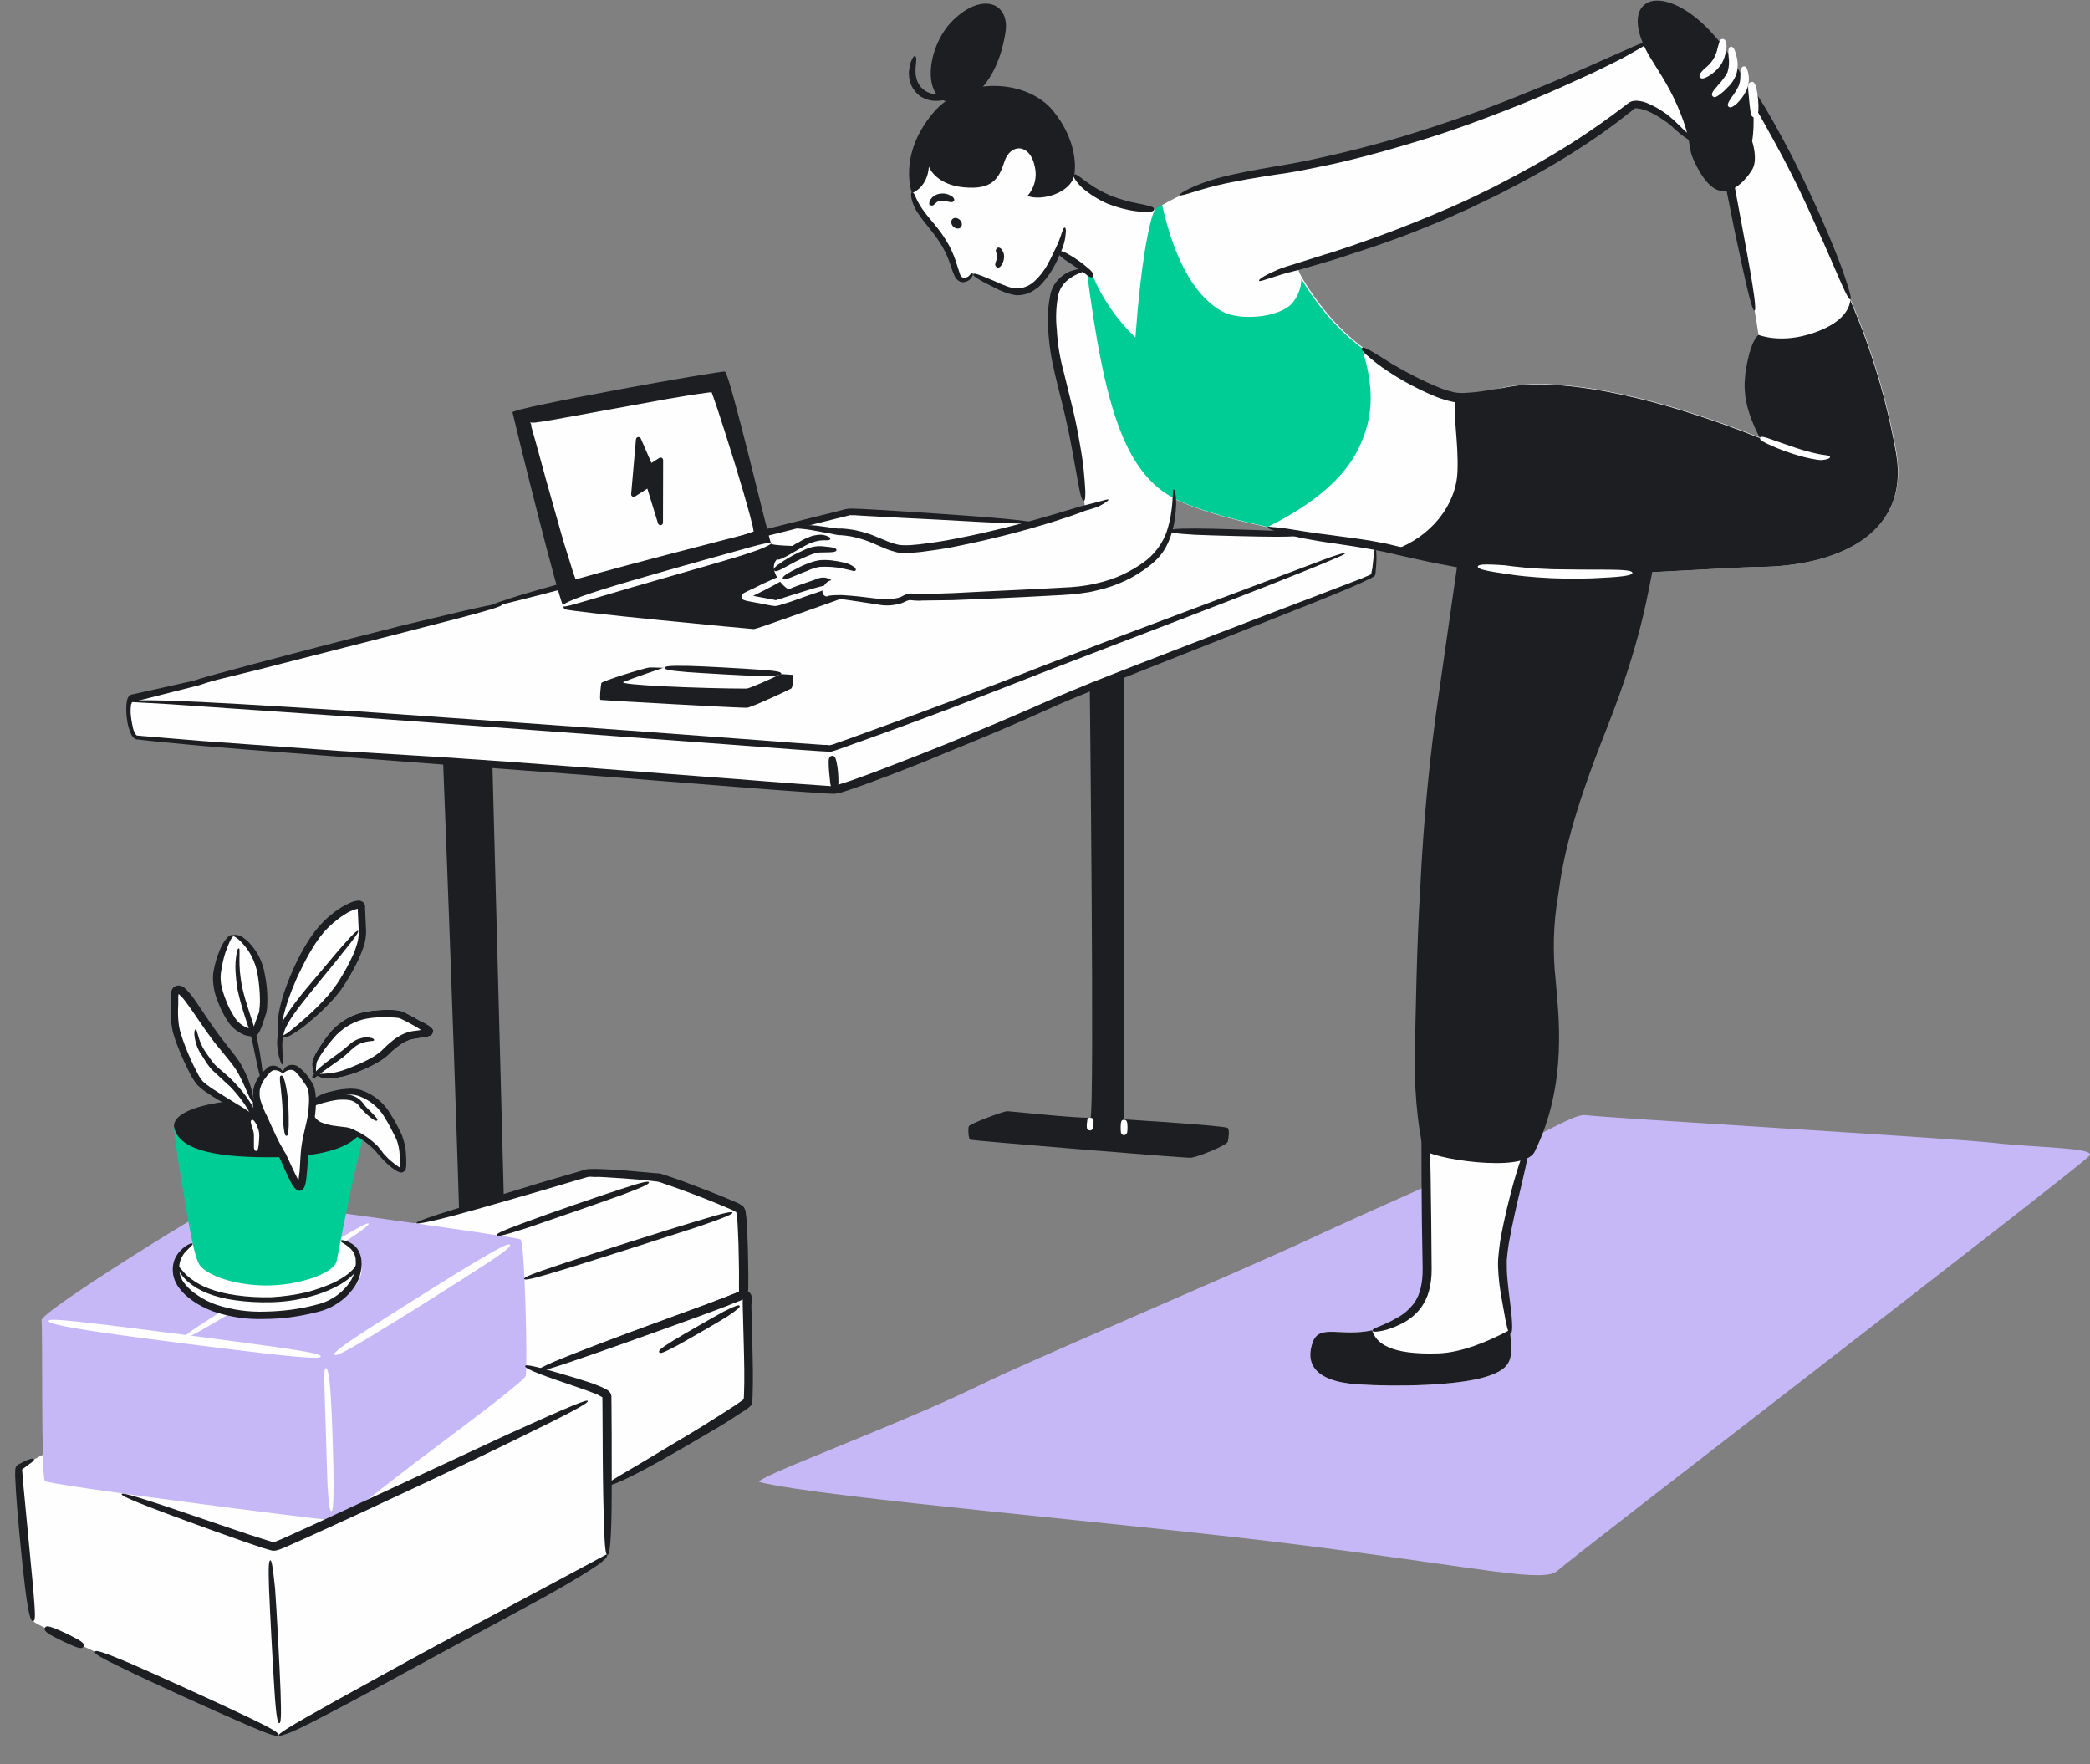 <svg width="616" height="520" viewBox="0 0 616 520" fill="none" xmlns="http://www.w3.org/2000/svg">
<rect x="0" y="0" width="616" height="520" fill="#808080" stroke="none"/>
<g clip-path="url(#clip0_19_193)">
<path d="M135.942 400.848C128.215 400.848 115.875 397.849 114.606 397.849C113.338 397.849 100.651 402.924 100.421 403.962C100.19 405 100.651 408.921 101.459 409.267C102.266 409.613 175.269 417.917 177.807 417.801C180.344 417.686 188.878 414.457 188.993 413.073C189.109 411.689 189.339 409.152 188.647 408.229C187.955 407.306 149.782 402.116 149.782 402.116C149.782 402.116 145.053 222.088 144.938 218.051L130.406 219.551C130.406 219.551 137.557 400.848 135.942 400.848Z" fill="#1C1E21"/>
<path d="M321.391 329.46C315.394 329.46 297.749 327.499 296.826 327.499C295.904 327.499 285.755 331.19 285.524 331.997C285.293 332.804 285.409 335.688 285.985 335.918C286.562 336.149 348.955 341.339 350.916 341.223C352.876 341.108 361.641 337.533 361.872 336.495C362.102 335.457 362.448 333.15 361.872 332.458C361.295 331.766 331.31 329.921 331.31 329.921C331.31 329.921 331.194 197.754 331.31 194.64L321.161 198.907C321.161 199.023 322.66 329.46 321.391 329.46Z" fill="#1C1E21"/>
<path d="M405.581 158.772C405.581 164.424 405.235 167.999 404.889 169.267C404.543 170.536 327.042 199.484 307.552 208.249C288.061 217.014 249.195 232.583 245.851 232.583C242.506 232.583 150.704 225.087 120.719 223.357C90.733 221.627 42.871 217.706 40.45 217.129C38.028 216.552 36.99 205.827 38.835 205.596C40.68 205.365 73.664 197.292 73.664 197.292C73.664 197.292 156.817 175.264 169.503 171.574C182.189 167.883 247.926 151.045 250.233 150.815C252.54 150.584 312.049 154.621 332.347 155.889C352.645 157.158 405.581 157.504 405.581 158.772Z" fill="#FFFEFF"/>
<path d="M233.165 202.944C231.897 203.636 221.517 208.479 220.133 208.595C218.749 208.71 177.346 206.403 177 206.288C176.654 206.173 177 202.713 177.231 201.329C177.346 200.752 189.686 196.946 191.416 196.716C191.762 196.716 193.377 196.716 195.914 196.831C204.448 197.177 222.67 198.215 230.282 198.676L233.742 198.907C233.972 198.792 233.742 202.713 233.165 202.944Z" fill="#1C1E21"/>
<path d="M255.769 173.649C236.739 180.454 222.9 185.413 222.208 185.413C221.516 185.413 167.773 180.339 166.389 179.531C165.005 178.724 151.281 122.789 151.05 121.521C150.819 120.252 212.29 109.181 213.674 109.526C215.058 109.872 226.706 159.349 227.283 160.271C227.859 161.194 251.04 161.194 251.04 161.194L255.769 173.649Z" fill="#1C1E21"/>
<path d="M229.935 164.077C232.242 162.578 236.278 160.272 237.893 159.464C238.469 159.118 236.163 158.196 234.894 157.734C233.395 157.042 232.011 155.197 233.164 155.082C237.316 154.505 245.851 156.35 247.119 156.466C254.5 156.581 260.267 160.502 264.419 161.425C268.57 162.348 283.333 159.81 296.365 156.466C309.397 153.121 319.776 149.661 319.776 149.661C317.124 121.636 311.012 109.873 310.435 98.34C309.858 86.807 310.435 81.617 320.353 79.311L346.187 144.471C346.187 144.471 347.571 157.042 340.882 164.077C336.961 168.229 327.965 173.65 315.394 174.342C302.823 175.034 271.108 176.764 269.147 176.072C267.186 175.38 266.148 178.378 259.575 177.456C253.001 176.533 247.004 175.726 244.121 175.841C241.237 175.956 242.275 171.574 245.043 170.997C243.89 170.19 242.391 169.959 241.007 170.536C238.585 171.458 233.395 173.073 232.703 173.65C232.011 174.226 224.745 167.307 229.935 164.077Z" fill="#FFFEFF"/>
<path d="M519.065 167.076C507.301 167.191 468.435 170.536 450.213 168.69C432.683 166.845 428.877 165.923 411.117 162.001L408.81 161.54C399.122 159.349 389.319 158.772 380.093 156.812L373.75 155.428C365.562 153.582 356.451 151.506 348.378 148.047C331.885 141.127 325.658 120.944 320.353 79.31C320.353 79.31 325.542 71.007 338.805 62.703C340.189 61.896 341.458 61.088 342.611 60.396C353.567 54.169 361.064 52.669 379.632 49.671C400.276 46.442 440.295 35.716 485.965 12.304C495.422 19.224 500.958 30.411 500.612 42.174C500.612 42.174 497.959 41.021 493.692 36.869C489.425 32.718 482.851 29.719 480.891 30.988C478.93 32.256 450.098 59.82 382.4 78.503C382.63 79.772 383.207 80.925 383.899 82.078C386.436 86.346 389.319 90.267 392.549 93.957C395.316 97.071 398.43 99.954 401.775 102.492C411.347 109.988 423.226 116.1 429.108 117.023C429.454 117.138 429.915 117.138 430.261 117.138C437.527 117.254 439.487 113.563 451.828 113.217C464.168 112.871 486.426 116.1 518.834 129.017C513.875 119.33 513.529 113.794 515.259 105.836C516.643 99.608 518.373 98.57 518.373 98.57C518.373 98.57 524.254 100.992 532.789 98.57C541.323 96.148 545.014 92.227 545.475 88.421C551.703 102.838 556.201 117.946 558.968 133.515C563.12 158.887 539.132 166.845 519.065 167.076Z" fill="#FFFEFF"/>
<path d="M400.16 132.708C395.086 142.626 384.476 149.892 373.635 155.312C365.446 153.467 356.335 151.391 348.262 147.931C331.77 141.012 325.542 120.829 320.237 79.195C320.237 79.195 325.427 70.891 338.69 62.588C340.074 61.781 341.343 60.973 342.496 60.281C346.648 78.849 353.337 88.076 360.372 91.882C365.331 94.534 376.633 93.727 380.67 89.575C382.515 87.499 383.553 84.846 383.553 82.194C386.09 86.461 388.973 90.382 392.203 94.073C394.971 97.187 398.084 100.07 401.429 102.607C404.543 112.756 405.581 121.982 400.16 132.708Z" fill="#00CC96"/>
<path d="M545.36 88.306C531.175 50.362 515.951 27.181 515.951 27.181L507.994 44.019C507.994 44.019 516.182 83.923 518.258 98.454C518.258 98.454 520.68 103.99 533.597 102.952C546.514 101.914 545.36 88.306 545.36 88.306Z" fill="#FFFEFF"/>
<path d="M515.836 27.182C516.644 28.45 517.336 36.639 516.413 41.598C516.413 41.598 518.258 47.018 516.413 50.017C513.991 53.938 510.07 57.398 506.264 56.014C502.458 54.63 499.46 48.056 498.652 45.865C497.845 43.674 498.191 40.56 495.308 33.41C492.425 26.259 490.118 23.03 486.427 17.033C482.737 11.036 480.546 3.193 485.851 0.656C491.848 -1.881 505.687 5.385 515.836 27.182Z" fill="#1C1E21"/>
<path d="M223.938 436.83C243.198 441.559 333.155 448.94 385.514 455.629C437.874 462.318 455.173 466.585 459.094 462.895C463.015 459.204 612.828 344.106 615.827 340.646C617.902 338.224 600.949 338.339 587.571 336.84C574.193 335.341 472.357 329.459 467.283 328.652C464.63 328.19 455.98 333.38 446.985 337.647C437.989 341.915 406.504 355.639 385.399 365.442C364.294 375.245 301.555 401.886 289.33 407.998C264.188 420.338 220.824 436.023 223.938 436.83Z" fill="#C6B8F6"/>
<path d="M445.139 393.121C445.716 400.041 446.177 403.27 437.873 405.807C429.57 408.344 412.155 408.806 400.045 407.998C386.782 407.076 384.706 401.309 387.013 395.312C389.089 390.238 395.201 394.044 404.428 392.083C405.35 391.852 406.158 391.622 407.08 391.391C417.691 387.816 420.343 382.626 420.574 374.207C420.805 365.788 419.997 338.57 419.997 338.57H450.329C447.1 349.988 442.948 365.903 442.948 372.592C442.948 378.935 444.447 385.394 445.139 391.968C445.024 392.314 445.139 392.66 445.139 393.121Z" fill="#FFFEFF"/>
<path d="M487.926 163.731C485.619 175.033 483.889 188.642 473.51 214.822C463.13 241.002 460.708 252.996 459.209 264.067C457.825 272.256 457.594 280.675 458.517 288.979C459.209 298.09 462.323 319.31 452.289 339.493C449.06 346.066 420.689 341.223 419.651 338.801C418.613 336.379 416.768 323.923 416.998 311.583C417.229 299.243 417.575 278.138 418.613 261.53C419.536 242.04 421.381 222.549 424.264 203.174C428.301 174.918 430.031 162.924 430.031 162.924L487.926 163.731Z" fill="#1C1E21"/>
<path d="M519.065 167.076C507.302 167.192 468.436 170.536 450.214 168.691C432.684 166.846 428.878 165.923 411.117 162.002C421.727 158.196 429.224 148.854 429.57 138.936C429.916 130.402 428.186 122.444 428.993 117.139C429.339 117.254 429.801 117.254 430.146 117.254C437.412 117.369 439.373 113.679 451.713 113.333C464.053 112.987 486.312 116.216 518.719 129.133C513.76 119.445 513.414 113.91 515.144 105.952C516.528 99.724 518.258 98.686 518.258 98.686C518.258 98.686 524.14 101.108 532.674 98.686C541.208 96.264 544.899 92.343 545.36 88.537C551.588 102.953 556.086 118.061 558.854 133.631C563.121 158.888 539.132 166.846 519.065 167.076Z" fill="#1C1E21"/>
<path d="M437.873 405.807C429.57 408.345 412.155 408.806 400.045 407.999C386.782 407.076 384.706 401.309 387.013 395.312C389.089 390.238 395.201 394.044 404.428 392.083C405.581 396.004 409.964 399.349 423.918 398.888C430.838 398.657 438.796 395.312 445.024 391.968C445.024 392.429 445.139 392.775 445.139 393.236C445.716 400.041 446.177 403.27 437.873 405.807Z" fill="#1C1E21"/>
<path d="M334.654 99.493C336.153 78.272 338.575 65.586 340.42 61.55C335.807 61.319 331.194 60.281 326.811 58.666C322.89 57.052 319.43 54.63 316.778 51.401L304.322 36.523C304.322 36.523 263.38 31.679 268.916 56.821C270.3 63.049 274.798 65.817 278.488 71.929C282.064 77.926 281.372 82.309 283.794 82.54C285.062 82.655 286.331 81.847 286.677 80.579C286.677 80.579 294.519 84.615 297.864 85.653C302.246 86.922 307.09 85.077 311.818 74.236C311.818 74.236 320.007 78.157 322.198 81.617C325.081 88.306 329.349 94.418 334.654 99.493Z" fill="#FFFEFF"/>
<path d="M302.824 57.744C304.899 55.437 305.707 52.208 305.015 49.209C303.631 42.174 297.749 42.174 296.019 47.71C294.404 52.669 292.444 56.014 284.025 55.206C275.606 54.399 273.761 49.094 273.761 49.094C273.761 49.094 273.761 54.745 268.801 56.936C268.801 56.936 264.534 45.865 274.914 33.409C284.256 22.107 302.824 23.376 310.435 32.717C317.816 41.828 316.894 50.017 316.663 51.516C315.625 56.936 306.975 59.358 302.824 57.744Z" fill="#1C1E21"/>
<path d="M279.872 30.18C285.985 31.333 294.173 23.952 296.364 9.421C297.633 1.002 289.675 -2.573 280.91 5.961C273.414 13.227 271.338 28.566 279.872 30.18Z" fill="#1C1E21"/>
<path d="M230.281 198.561C226.821 200.291 220.824 202.944 220.017 202.944C207.561 202.944 181.497 201.906 183.803 200.983C186.917 199.714 192.107 197.984 195.797 196.716C204.447 197.062 222.669 198.1 230.281 198.561Z" fill="#FFFEFF"/>
<path d="M156.24 124.404C158.316 123.827 209.752 113.332 210.56 114.485C211.367 115.639 224.399 156.581 223.477 157.619C222.554 158.656 170.887 173.188 169.387 173.073C167.888 172.957 155.317 124.75 156.24 124.404Z" fill="#FFFEFF"/>
<path d="M244.813 172.727C244.698 172.266 243.429 172.266 237.893 173.996L232.704 175.61L229.474 176.648L229.013 176.764L228.782 176.879C228.782 176.879 228.667 176.879 228.552 176.879L228.09 176.764L226.245 176.418L222.555 175.726L222.093 175.61H221.978L223.131 175.034L225.438 173.88C231.55 170.766 232.473 169.844 232.242 169.383C232.012 168.921 230.858 169.267 224.63 172.15L222.324 173.304L220.825 173.996C220.363 174.226 219.902 174.457 219.441 174.688C218.979 174.918 218.749 175.264 218.633 175.495L218.518 175.841V175.956L218.633 176.072L218.749 176.418C218.749 176.533 218.749 176.533 218.864 176.648L219.095 176.764C219.556 176.994 220.133 177.11 220.709 177.225L221.978 177.456C223.131 177.686 224.4 177.917 225.553 178.148L227.398 178.494C227.744 178.494 227.975 178.609 228.436 178.609C228.898 178.609 229.244 178.494 229.705 178.378L233.05 177.34L238.239 175.495C243.89 173.65 244.928 173.073 244.813 172.727Z" fill="#FFFEFF"/>
<path d="M373.636 155.313C373.636 155.543 374.097 156.005 375.942 156.581C379.402 157.619 382.977 158.542 386.668 159.118C391.973 160.156 401.545 161.079 410.772 163.27H410.887H411.002H410.656C415.27 164.308 419.767 165.346 423.919 166.153C428.071 166.961 431.762 167.653 434.414 167.999C438.566 168.575 442.833 169.037 447.1 169.152C449.407 169.152 449.984 169.037 449.984 168.691C449.984 168.345 449.407 167.999 447.331 167.653C445.255 167.307 441.334 166.73 434.991 165.692C432.338 165.231 428.648 164.539 424.496 163.732L411.118 160.848H411.002H410.887H411.233C406.62 159.695 401.891 159.003 397.624 158.426L387.129 157.042C381.593 156.235 378.249 155.543 376.173 155.428C374.097 155.313 373.636 155.082 373.636 155.313Z" fill="#1C1E21"/>
<path d="M448.253 115.062C448.253 114.832 447.907 114.486 446.523 114.37C444.101 114.255 441.679 114.486 439.257 114.947C437.527 115.178 435.221 115.639 432.568 115.754C431.3 115.87 429.916 115.87 428.647 115.639C427.263 115.293 425.879 114.947 424.495 114.37C419.651 112.41 414.923 109.988 410.425 107.335C406.85 105.144 404.774 103.76 403.39 103.068C402.006 102.376 401.66 102.261 401.429 102.607C401.199 102.953 401.429 103.299 402.467 104.337C404.543 106.182 406.735 107.912 409.041 109.411C413.539 112.41 418.383 114.947 423.457 117.023C424.957 117.6 426.456 118.061 428.07 118.407C428.416 118.522 428.878 118.522 429.224 118.522C429.57 118.522 430.031 118.638 430.377 118.638C431.184 118.638 431.876 118.638 432.568 118.522C434.875 118.292 437.181 117.946 439.488 117.484C446.869 115.754 448.253 115.754 448.253 115.062Z" fill="#1C1E21"/>
<path d="M485.85 12.304C485.735 12.074 484.697 12.304 481.237 13.804L474.202 16.918L469.012 19.224L462.438 22.107C457.941 24.068 451.482 26.721 444.217 29.604C436.951 32.487 428.647 35.37 420.113 38.138C411.578 40.906 403.159 43.212 395.432 45.058C391.511 45.98 387.936 46.788 384.591 47.48C381.247 48.172 378.248 48.633 375.596 49.094C369.483 50.132 364.755 51.055 360.949 51.977C358.066 52.669 355.182 53.592 352.415 54.745C348.493 56.475 347.571 57.283 347.686 57.513C347.801 57.744 348.955 57.513 352.876 56.245C354.836 55.668 357.489 54.861 361.295 54.053C365.101 53.246 369.714 52.439 375.711 51.516C378.248 51.17 381.362 50.709 384.707 50.017C388.051 49.325 391.742 48.633 395.663 47.71C403.505 45.865 412.04 43.443 420.574 40.791C429.108 38.138 437.412 35.024 444.793 32.141C452.174 29.258 458.517 26.49 463.015 24.414L469.589 21.415L474.779 18.878C477.893 17.379 480.084 16.11 481.698 15.188C485.043 13.342 485.966 12.65 485.85 12.304Z" fill="#1C1E21"/>
<path d="M539.248 134.438C539.133 134.322 539.018 134.322 538.902 134.322C538.787 134.322 538.556 134.207 538.441 134.207C537.98 134.092 537.172 134.092 535.673 133.746C533.482 133.284 531.406 132.708 529.33 132.016C526.908 131.208 524.371 130.286 522.987 129.824C519.642 128.556 518.835 128.556 518.72 129.017C518.604 129.478 519.066 130.055 522.295 131.439C524.371 132.362 526.562 133.169 528.753 133.861C530.945 134.553 533.136 135.13 535.442 135.476C536.596 135.706 537.634 135.591 538.787 135.245C539.018 135.13 539.248 135.014 539.364 134.784C539.364 134.668 539.364 134.553 539.248 134.438Z" fill="#FFFEFF"/>
<path d="M435.567 166.961C435.451 167.537 436.72 168.114 443.294 169.036C444.793 169.267 446.984 169.613 449.406 169.844C451.828 170.074 454.711 170.305 457.479 170.42C463.13 170.651 468.781 170.536 472.01 170.305C479.738 169.959 481.237 169.382 481.122 168.806C481.006 168.229 479.622 167.883 472.01 167.883C468.781 167.883 463.13 167.883 457.594 167.768C454.826 167.653 452.059 167.537 449.637 167.307C447.215 167.076 445.023 166.845 443.524 166.615C437.181 166.153 435.682 166.384 435.567 166.961Z" fill="#FFFEFF"/>
<path d="M517.105 91.536C517.681 91.42 517.335 87.499 513.76 68.354L510.415 50.363L509.378 44.827L509.262 44.135L509.839 42.867L511.107 40.214L516.067 29.834L516.182 29.95L516.413 30.296L517.22 31.564C518.258 33.294 519.296 35.024 520.218 36.754C522.179 40.214 524.024 43.674 525.754 46.903C529.214 53.477 531.982 59.359 533.943 63.741C538.671 74.006 541.208 80.233 542.823 83.808C544.438 87.384 545.014 88.306 545.36 88.191C545.706 88.076 545.475 87.038 544.322 83.347C543.169 79.657 540.862 73.429 536.249 63.049C534.289 58.667 531.521 52.67 528.176 46.096C526.446 42.751 524.601 39.291 522.64 35.832C521.602 34.102 520.68 32.372 519.526 30.526L517.566 27.413L515.951 24.875L515.721 24.529L515.605 24.414C515.605 24.414 515.605 24.529 515.49 24.529L515.144 25.221L514.452 26.605L508.801 38.599L507.532 41.252L506.956 42.521L506.494 43.443C506.494 43.443 506.494 43.559 506.379 43.559V43.674L506.494 44.02L506.61 44.481L507.648 50.017L511.223 67.893C515.375 87.614 516.528 91.651 517.105 91.536Z" fill="#1C1E21"/>
<path d="M500.497 42.175C500.612 41.829 499.69 41.367 497.037 38.945C496.345 38.369 495.538 37.561 494.731 36.754C493.693 35.716 492.539 34.678 491.386 33.755C489.772 32.602 488.157 31.564 486.312 30.757C485.158 30.18 484.005 29.834 482.852 29.719C482.045 29.604 481.122 29.719 480.43 30.065C479.853 30.411 479.277 30.872 478.7 31.334C474.779 34.332 469.243 38.369 462.669 42.521C456.095 46.672 448.368 50.94 440.526 54.976C436.605 56.937 432.568 58.897 428.647 60.627C424.726 62.357 420.805 63.972 417.114 65.471C409.733 68.47 403.159 70.776 398.2 72.506L394.048 73.89C392.78 74.351 391.511 74.697 390.358 75.043L384.13 77.004L381.593 77.811C380.786 78.042 379.978 78.273 379.286 78.503C377.902 78.965 376.634 79.426 375.711 79.887C371.79 81.617 370.867 82.54 371.098 82.77C371.329 83.001 372.251 82.655 376.172 81.386C377.21 81.04 378.364 80.695 379.632 80.349C380.901 80.002 382.631 79.656 384.476 79.08L390.819 77.235L394.625 76.081L398.777 74.697C401.199 73.89 404.197 72.967 407.427 71.814C410.656 70.661 414.231 69.392 417.922 67.893C421.612 66.394 425.533 64.894 429.454 63.049C431.415 62.127 433.491 61.319 435.452 60.281L441.449 57.398C449.406 53.361 457.133 49.094 463.823 44.827C469.358 41.367 474.779 37.561 479.969 33.41L481.468 32.256C481.583 32.141 481.699 32.026 481.699 32.026C481.699 32.026 481.698 31.91 481.814 31.91C482.044 31.91 482.16 31.91 482.39 31.91C483.428 32.026 484.351 32.256 485.274 32.602C487.004 33.294 488.618 34.217 490.118 35.255C491.386 36.062 492.539 36.985 493.577 38.023C494.615 38.945 495.423 39.637 496.23 40.214C499.113 42.29 500.382 42.405 500.497 42.175Z" fill="#1C1E21"/>
<path d="M316.662 51.401C316.432 51.516 316.316 51.862 316.662 52.554C317.354 53.707 318.161 54.63 319.199 55.553C321.391 57.398 323.813 58.897 326.465 60.05C329.118 61.088 332.001 61.896 334.769 62.242C339.267 62.818 340.189 62.242 340.189 61.665C340.189 61.088 339.382 60.742 335.23 59.935C332.578 59.474 330.04 58.666 327.503 57.744C325.081 56.706 322.775 55.437 320.699 53.938C319.199 52.9 318.277 52.093 317.7 51.747C317.124 51.401 316.893 51.285 316.662 51.401Z" fill="#1C1E21"/>
<path d="M322.083 81.617C322.429 81.502 322.544 80.695 321.16 79.426C319.2 77.696 317.009 76.081 314.702 74.813C312.857 73.775 312.28 73.89 312.049 74.351C311.819 74.813 312.049 75.159 313.664 76.427C315.163 77.465 318.738 79.772 320.007 80.81C321.276 81.848 321.737 81.848 322.083 81.617Z" fill="#1C1E21"/>
<path d="M283.101 27.181C282.986 26.951 282.755 26.835 282.179 26.951C281.833 26.951 281.371 27.066 281.025 27.181L279.065 27.527C278.142 27.643 277.104 27.758 276.066 27.758C274.798 27.758 273.644 27.412 272.606 26.72C271.568 26.028 270.877 25.105 270.415 24.068C270.069 23.145 269.839 22.222 269.839 21.184C269.839 20.492 269.839 19.685 269.954 18.993C269.954 18.416 270.069 17.955 270.069 17.609C270.069 16.917 269.954 16.686 269.723 16.571C269.493 16.456 269.262 16.571 268.916 17.263C268.685 17.724 268.455 18.186 268.339 18.647C268.109 19.454 267.993 20.262 267.878 21.184C267.878 22.453 267.993 23.606 268.455 24.76C269.031 26.259 270.069 27.527 271.338 28.45C272.722 29.257 274.221 29.719 275.72 29.719C276.412 29.719 276.989 29.719 277.566 29.603L279.065 29.373C279.987 29.142 280.679 28.911 281.141 28.681C281.487 28.45 281.948 28.335 282.294 27.989C283.101 27.643 283.217 27.412 283.101 27.181Z" fill="#1C1E21"/>
<path d="M313.779 67.085C313.549 67.085 313.433 67.316 313.087 68.239C312.511 69.969 311.934 71.583 311.127 73.198C310.55 74.351 309.858 75.966 308.82 77.811C307.782 79.772 306.398 81.502 304.783 83.001C303.976 83.693 303.054 84.269 302.016 84.615C301.093 84.962 300.17 85.077 299.132 84.962C298.21 84.846 297.287 84.615 296.48 84.269C295.673 83.924 294.865 83.693 294.289 83.347C288.291 80.81 287.138 80.348 286.907 80.81C286.677 81.271 287.599 82.078 293.481 84.962C294.058 85.307 294.865 85.653 295.788 85.999C296.826 86.461 297.864 86.691 298.902 86.922C300.17 87.153 301.439 86.922 302.708 86.576C303.976 86.115 305.014 85.423 306.052 84.615C307.782 83.001 309.281 81.04 310.435 78.964C311.357 77.35 312.049 75.735 312.741 74.121C313.549 72.391 314.01 70.43 314.125 68.585C314.24 67.431 314.01 67.085 313.779 67.085Z" fill="#1C1E21"/>
<path d="M286.562 80.579C286.331 80.464 286.101 80.695 285.639 81.271C285.293 81.617 284.947 81.733 284.486 81.848C284.14 81.848 283.909 81.848 283.563 81.733C283.333 81.502 283.102 81.271 282.987 80.925C282.641 80.002 282.179 78.388 281.603 76.658C280.911 74.697 280.104 72.852 278.95 71.007C276.759 67.316 273.76 64.318 272.377 62.357C271.339 60.973 270.416 59.359 269.724 57.744C269.378 56.821 269.032 56.706 268.801 56.706C268.571 56.706 268.455 57.052 268.571 58.09C268.917 59.935 269.724 61.781 270.877 63.28C272.261 65.471 275.144 68.47 277.22 71.814C278.258 73.429 279.066 75.159 279.758 77.004C280.334 78.619 280.796 80.233 281.372 81.386C281.718 82.078 282.179 82.655 282.987 83.001C283.563 83.232 284.14 83.232 284.717 83.001C285.524 82.77 286.101 82.309 286.447 81.617C286.908 81.04 286.793 80.579 286.562 80.579Z" fill="#1C1E21"/>
<path d="M293.712 78.734C294.058 78.965 294.404 79.08 295.096 78.273C295.557 77.696 295.788 76.889 295.903 76.197C296.019 75.274 295.903 74.467 295.327 73.66C295.096 73.314 294.75 72.968 294.289 72.968C294.058 72.968 293.827 73.083 293.712 73.314C293.597 73.429 293.481 73.66 293.481 73.89C293.481 74.006 293.481 74.121 293.597 74.236C293.597 74.352 293.712 74.582 293.712 74.698C293.827 75.159 293.943 75.62 293.827 75.966C293.712 76.543 293.597 77.004 293.366 77.581C293.251 78.158 293.366 78.388 293.712 78.734Z" fill="#1C1E21"/>
<path d="M281.026 59.358C281.257 59.243 281.257 59.012 281.257 58.782C281.142 58.32 280.796 57.974 280.334 57.744C279.412 57.167 278.374 56.937 277.336 57.052C276.183 57.167 275.145 57.628 274.453 58.551C274.107 58.897 273.876 59.474 273.876 60.05C273.876 60.281 273.991 60.512 274.337 60.512C274.568 60.627 274.799 60.627 275.029 60.512C275.375 60.281 275.606 60.05 275.837 59.82C276.298 59.358 276.875 59.128 277.567 59.128C278.258 59.128 278.95 59.128 279.527 59.474C280.334 59.589 280.68 59.704 281.026 59.358Z" fill="#1C1E21"/>
<path d="M283.156 67.019C283.696 66.479 283.587 65.493 282.911 64.818C282.236 64.142 281.25 64.033 280.71 64.573C280.169 65.114 280.279 66.099 280.954 66.775C281.63 67.451 282.616 67.56 283.156 67.019Z" fill="#1C1E21"/>
<path d="M243.774 175.84C243.774 176.071 244.697 176.071 247.696 176.532C249.195 176.763 251.271 176.994 254.039 177.455L258.652 178.147C260.728 178.608 262.804 178.493 264.88 178.032C265.456 177.916 266.033 177.686 266.494 177.455C266.956 177.224 267.417 176.994 267.994 176.878C268.109 176.878 268.34 176.878 268.455 176.878C268.685 176.878 269.262 176.994 269.608 176.994C270.3 176.994 270.992 177.109 271.684 176.994C274.452 176.994 277.566 176.878 280.795 176.878C287.253 176.648 294.635 176.302 302.016 175.956L312.972 175.379C314.702 175.264 316.547 175.148 318.277 174.918C320.007 174.687 321.737 174.456 323.351 173.995C329.003 172.727 334.308 170.305 338.806 166.729C340.766 165.23 342.381 163.5 343.534 161.424C344.457 159.81 345.149 157.964 345.61 156.119C346.302 153.697 346.533 151.16 346.648 148.738C346.648 145.163 346.187 144.24 345.956 144.24C345.725 144.24 345.725 145.163 345.495 148.623C345.264 150.929 344.918 153.236 344.226 155.542C343.765 157.272 343.073 158.772 342.15 160.271C340.997 162.116 339.613 163.731 337.883 165.115C333.5 168.459 328.541 170.766 323.236 171.919C319.892 172.727 316.547 173.073 313.087 173.188L302.131 173.764C294.75 174.11 287.484 174.456 281.026 174.802C277.797 174.918 274.683 175.033 272.03 175.033C271.338 175.033 270.646 175.033 270.069 175.033H269.608H269.262C268.916 174.918 268.455 174.918 268.109 174.918C267.417 175.033 266.725 175.264 266.148 175.61C265.687 175.84 265.226 176.071 264.764 176.186C262.919 176.648 261.074 176.763 259.229 176.532L254.5 175.956C251.732 175.61 249.541 175.494 248.042 175.379C244.697 175.379 243.774 175.61 243.774 175.84Z" fill="#1C1E21"/>
<path d="M320.238 79.311C320.238 79.08 319.546 78.85 317.701 79.311C317.124 79.426 316.547 79.657 315.971 79.772C315.163 80.003 314.471 80.464 313.779 80.81C311.703 82.194 310.204 84.155 309.628 86.576C308.936 90.036 308.59 93.496 308.936 96.956C309.166 101.454 309.858 105.836 310.896 110.104C311.934 114.601 313.087 118.869 314.01 122.905C314.933 126.942 315.625 130.402 316.086 133.054C317.239 139.167 317.816 142.857 318.277 144.933C318.739 147.009 319.085 147.586 319.43 147.586C319.776 147.586 319.892 147.009 319.892 144.818C319.661 140.781 319.315 136.745 318.623 132.823C318.162 130.171 317.585 126.596 316.663 122.559C315.74 118.523 314.587 114.14 313.549 109.758C312.395 105.606 311.703 101.339 311.473 97.072C311.127 93.842 311.242 90.613 311.819 87.384C312.165 85.423 313.203 83.693 314.817 82.425C315.394 81.963 315.971 81.617 316.547 81.271C317.009 81.041 317.47 80.81 318.047 80.579C319.776 79.887 320.238 79.541 320.238 79.311Z" fill="#1C1E21"/>
<path d="M326.696 147.24C326.581 147.124 326.004 147.24 323.582 147.932C322.429 148.278 320.814 148.624 318.623 149.2L310.55 151.622C304.207 153.467 293.135 156.581 281.602 158.773C278.719 159.349 275.836 159.811 273.068 160.157C271.684 160.387 270.3 160.502 268.916 160.618C267.647 160.733 266.379 160.733 265.11 160.618C263.957 160.387 262.804 160.041 261.65 159.58L258.306 158.196C256.461 157.389 254.5 156.812 252.424 156.351C251.501 156.12 250.463 156.005 249.541 155.889C249.079 155.889 248.618 155.774 248.157 155.774H247.465H246.888C245.389 155.659 243.89 155.313 242.621 155.197C240.66 154.851 238.7 154.736 236.739 154.736C233.856 154.736 233.164 155.197 233.164 155.428C233.164 155.659 233.971 155.659 236.624 155.889C238.008 156.005 239.853 156.351 242.275 156.812C243.544 157.043 244.928 157.273 246.542 157.619C247.119 157.735 247.465 157.735 247.811 157.735C248.157 157.735 248.618 157.85 249.079 157.85C250.002 157.965 250.925 158.081 251.847 158.311C253.693 158.773 255.653 159.349 257.383 160.157L260.612 161.54C261.881 162.117 263.15 162.463 264.418 162.809C265.802 163.04 267.301 163.04 268.685 162.924C270.069 162.809 271.569 162.694 272.953 162.463C275.836 162.117 278.719 161.656 281.602 161.079C291.405 159.119 301.093 156.697 310.665 153.698C314.01 152.66 316.662 151.737 318.854 150.93C319.892 150.469 320.814 150.238 321.621 150.008C322.429 149.777 323.121 149.546 323.697 149.316C326.235 148.047 326.811 147.355 326.696 147.24Z" fill="#1C1E21"/>
<path d="M445.139 393.121C445.716 393.121 446.062 391.391 445.024 383.433C444.793 381.588 444.447 378.936 444.216 376.052C444.101 374.553 444.101 372.938 444.101 371.439C444.216 369.825 444.447 368.21 444.678 366.595C445.831 360.022 447.446 353.332 448.368 349.527C450.56 340.416 450.675 338.686 450.098 338.455C449.522 338.224 448.599 339.839 446.062 348.719C445.024 352.525 443.294 359.099 442.141 365.903C441.91 367.633 441.679 369.363 441.564 370.978C441.449 372.592 441.564 374.207 441.679 375.937C441.91 378.936 442.371 381.588 442.717 383.433C444.101 391.506 444.562 393.121 445.139 393.121Z" fill="#1C1E21"/>
<path d="M419.997 321.617C419.421 321.617 419.075 323.923 418.959 335.341C418.959 340.761 418.959 350.334 419.075 359.906L419.305 373.861C419.305 375.821 419.19 377.782 418.729 379.627C418.383 381.126 417.806 382.51 416.999 383.779C415.5 385.855 413.654 387.47 411.348 388.623C409.618 389.661 408.118 390.237 407.081 390.699C405.005 391.506 404.428 391.852 404.543 392.198C404.659 392.544 405.235 392.659 407.542 392.198C409.156 391.852 410.656 391.275 412.155 390.583C414.808 389.43 417.114 387.7 418.844 385.394C419.882 383.894 420.689 382.28 421.151 380.55C421.727 378.474 421.958 376.398 421.958 374.207L421.843 360.252C421.727 350.68 421.612 341.107 421.381 335.687C420.92 324.039 420.574 321.617 419.997 321.617Z" fill="#1C1E21"/>
<path d="M331.309 334.534C331.771 334.534 332.001 334.303 332.232 333.726C332.347 332.804 332.347 331.881 332.232 330.958C332.117 330.266 331.771 330.036 331.309 330.036C330.848 330.036 330.502 330.151 330.387 330.958C330.271 331.881 330.271 332.919 330.387 333.842C330.617 334.418 330.848 334.534 331.309 334.534Z" fill="#FFFEFF"/>
<path d="M321.16 333.15C321.621 333.265 321.967 332.919 322.082 332.573C322.313 331.766 322.313 331.074 322.313 330.266C322.313 329.805 321.967 329.459 321.506 329.459H321.39C320.929 329.344 320.583 329.574 320.468 330.036V330.151C320.352 330.958 320.237 331.65 320.352 332.458C320.352 332.804 320.698 333.15 321.16 333.15Z" fill="#FFFEFF"/>
<path d="M149.781 407.307C150.243 407.307 150.473 407.191 150.704 406.384C150.819 405.346 150.935 404.193 150.819 403.039C150.704 402.117 150.358 402.001 149.897 402.001C149.435 402.001 149.09 402.232 148.974 403.039C148.859 404.077 148.859 405.231 148.974 406.269C149.09 407.191 149.32 407.307 149.781 407.307Z" fill="#FFFEFF"/>
<path d="M136.173 405.922C136.634 405.922 136.865 405.691 136.98 404.999C137.096 403.961 137.096 402.923 136.98 401.77C136.865 400.963 136.519 400.732 136.058 400.732C135.596 400.732 135.251 400.847 135.135 401.77C135.02 402.808 135.135 403.961 135.25 404.999C135.366 405.922 135.712 406.037 136.173 405.922Z" fill="#FFFEFF"/>
<path d="M229.013 164.77C229.243 165.116 229.82 165 232.011 163.847C233.049 163.27 234.779 162.232 236.624 161.194C237.547 160.733 238.47 160.156 239.277 159.926C239.969 159.695 240.661 159.464 241.353 159.349C242.16 159.234 243.083 159.234 243.89 159.234C244.351 159.234 244.582 159.119 244.697 158.888C244.813 158.657 244.697 158.427 244.236 158.196C243.313 157.735 242.275 157.504 241.238 157.619C240.315 157.735 239.508 157.85 238.7 158.196C237.778 158.542 236.74 159.003 235.817 159.58C234.202 160.387 232.703 161.425 231.204 162.463C229.013 163.847 228.782 164.424 229.013 164.77Z" fill="#1C1E21"/>
<path d="M246.542 162.117C246.542 161.656 245.966 161.31 243.082 161.079C240.891 160.733 238.7 161.194 236.739 162.232C234.779 163.04 232.934 164.077 231.088 165.231C228.205 167.076 227.859 167.653 228.205 168.114C228.551 168.575 229.128 168.46 232.011 166.845C233.28 166.153 235.355 165 237.547 164.077C238.585 163.616 239.507 163.27 240.545 162.924C241.353 162.809 242.16 162.809 243.082 162.809C245.85 162.809 246.542 162.578 246.542 162.117Z" fill="#1C1E21"/>
<path d="M252.194 168.114C252.309 167.999 252.309 167.653 251.848 167.192C250.925 166.5 249.887 166.038 248.734 165.808C246.312 165.231 243.89 164.885 241.468 165.116C240.084 165.346 238.7 165.808 237.317 166.384C236.163 166.846 235.125 167.422 234.433 167.768C230.973 169.498 230.512 170.19 230.743 170.536C230.973 170.882 231.665 170.882 235.125 169.383C235.817 169.037 236.855 168.691 238.009 168.23C239.162 167.653 240.315 167.307 241.584 167.076C243.89 166.961 246.082 167.076 248.273 167.538C251.387 168.114 251.733 168.576 252.194 168.114Z" fill="#1C1E21"/>
<path d="M227.283 160.041C227.168 159.81 226.706 159.926 225.092 160.272C223.477 160.618 220.825 161.31 216.442 162.578C208.023 164.885 186.572 170.882 177.807 173.65C167.543 176.879 165.697 178.148 165.928 178.609C166.159 179.07 168.004 178.494 178.153 175.495C186.918 172.842 208.254 166.845 216.673 164.308C221.171 162.924 223.823 162.001 225.322 161.31C226.822 160.618 227.398 160.272 227.283 160.041Z" fill="#FFFEFF"/>
<path d="M304.784 154.159C304.784 153.928 303.63 153.697 299.479 153.236C295.327 152.775 288.292 152.198 276.413 151.391C270.877 151.045 263.15 150.468 254.27 150.007C253.116 150.007 252.078 149.892 250.81 149.892C250.118 149.892 249.541 150.007 248.964 150.122L247.235 150.584L240.315 152.314L226.014 155.889C206.639 160.848 187.148 165.922 175.846 169.036C162.583 172.727 154.625 174.918 150.127 176.417C145.63 177.917 144.361 178.378 144.476 178.609C144.592 178.839 145.745 178.724 150.358 177.571C154.971 176.417 162.814 174.457 175.961 170.881C187.263 167.883 206.639 162.924 226.014 157.965L240.315 154.389L247.235 152.659C248.388 152.429 249.541 152.083 250.464 151.852C250.925 151.852 251.502 151.852 251.963 151.852L253.578 151.968C262.343 152.429 270.185 152.89 275.721 153.121C287.715 153.813 294.865 154.159 299.133 154.274C303.4 154.389 304.784 154.389 304.784 154.159Z" fill="#1C1E21"/>
<path d="M67.09 198.907C66.975 198.676 64.784 199.022 57.518 200.522L49.791 202.252L38.95 204.673C38.719 204.673 38.373 204.789 38.143 205.019C37.912 205.25 37.797 205.481 37.681 205.711C37.566 205.942 37.451 206.173 37.451 206.403C37.451 206.634 37.336 206.865 37.336 206.98C37.22 207.787 37.22 208.479 37.22 209.287C37.22 210.901 37.451 212.516 37.797 214.015C38.028 214.938 38.373 215.745 38.719 216.552C39.066 217.129 39.411 217.59 39.988 217.821C40.103 217.936 40.334 217.936 40.449 217.936H40.795L41.487 218.052L46.908 218.628L59.017 219.782L72.857 220.935L98.46 222.895L130.291 225.317C153.241 226.932 179.075 228.893 204.909 230.968C217.826 232.006 230.858 233.044 243.429 233.852C244.236 233.852 245.043 233.967 245.851 233.967C246.312 233.852 246.888 233.852 247.35 233.736L248.503 233.39C250.118 232.929 251.502 232.352 253.001 231.891C255.999 230.853 258.883 229.7 261.766 228.662C267.532 226.471 273.068 224.279 278.489 221.973C289.33 217.59 299.479 213.323 308.59 209.171C317.701 205.019 326.12 201.906 333.155 199.022C366.485 185.759 386.321 178.148 397.739 173.304L401.66 171.574L403.275 170.767L404.082 170.421L404.428 170.19L404.889 169.959C405.005 169.844 405.12 169.729 405.235 169.613C405.351 169.498 405.351 169.267 405.351 169.152C405.466 168.921 405.466 168.575 405.466 168.345C405.466 167.883 405.581 167.422 405.581 167.076C405.581 166.269 405.697 165.577 405.697 165C405.697 162.578 405.581 161.771 405.351 161.771C405.12 161.771 405.005 162.578 404.774 164.885L404.543 166.961C404.543 167.307 404.428 167.768 404.313 168.229C404.313 168.46 404.197 168.691 404.197 168.921C404.197 169.152 404.197 169.152 404.082 169.267C403.967 169.383 403.39 169.613 402.813 169.844L401.199 170.536L397.278 172.035C385.975 176.418 366.254 183.799 333.039 196.716C326.004 199.484 317.585 202.713 308.474 206.749C299.363 210.786 289.33 215.053 278.489 219.436C273.068 221.627 267.532 223.818 261.766 226.009C258.883 227.163 255.999 228.201 253.116 229.239C251.617 229.815 250.233 230.276 248.734 230.738C248.042 230.968 247.234 231.199 246.542 231.43C246.427 231.43 246.197 231.545 246.081 231.545L245.62 231.66C245.274 231.66 244.928 231.66 244.467 231.66C231.896 230.853 218.979 229.7 206.062 228.777C180.228 226.817 154.51 224.741 131.559 223.241L99.613 221.281L74.01 219.436L59.709 218.398L47.254 217.36L41.718 216.898C41.257 216.898 40.911 216.783 40.449 216.783C40.334 216.783 40.334 216.783 40.219 216.668C40.103 216.552 40.103 216.552 39.988 216.437C39.642 215.86 39.296 215.168 39.181 214.476C38.835 212.977 38.604 211.593 38.489 209.979C38.489 209.287 38.489 208.595 38.604 207.903C38.604 207.787 38.604 207.557 38.719 207.441C38.835 207.326 38.835 207.095 38.835 207.095C38.835 206.98 38.95 206.865 39.066 206.865L39.758 206.749L40.565 206.519L42.064 206.173L44.832 205.481L49.791 204.212L57.518 202.252H57.633H57.749C64.899 199.945 67.09 199.253 67.09 198.907Z" fill="#1C1E21"/>
<path d="M382.861 157.504C382.861 157.043 381.708 156.812 376.288 156.466C371.098 156.235 357.835 155.774 352.414 155.774C345.956 155.774 344.803 156.005 344.803 156.466C344.803 156.927 345.956 157.273 352.299 157.619C357.72 157.85 370.982 158.196 376.172 158.196C381.708 158.196 382.861 157.965 382.861 157.504Z" fill="#1C1E21"/>
<path d="M245.159 222.78C244.582 222.895 244.236 223.241 244.236 224.625C244.236 226.701 244.467 228.662 244.698 230.738C244.928 232.352 245.39 232.698 245.966 232.698C246.543 232.698 247.004 232.352 247.12 230.738C247.12 228.662 247.004 226.586 246.543 224.51C246.197 222.895 245.736 222.665 245.159 222.78Z" fill="#1C1E21"/>
<path d="M38.143 206.749C38.143 206.98 40.796 206.98 50.137 207.556L102.035 211.131L216.557 219.55L233.395 220.819L241.699 221.396L243.89 221.511C244.236 221.626 244.697 221.626 245.043 221.511C245.505 221.396 245.851 221.28 246.197 221.165C247.581 220.704 248.849 220.242 250.118 219.781C260.498 216.091 270.531 212.4 279.988 208.825L293.712 203.52L306.399 198.561L327.965 190.257C356.913 179.185 374.212 172.496 384.13 168.46C389.089 166.499 392.203 165.115 394.164 164.308C396.125 163.501 396.701 163.039 396.586 162.924C396.471 162.809 395.894 163.039 393.933 163.616C391.973 164.192 388.859 165.461 383.9 167.306L328.08 188.296L306.745 196.485L294.058 201.444L280.334 206.634C270.877 210.209 260.844 213.899 250.579 217.59L246.658 218.974L245.735 219.32C245.389 219.435 245.043 219.55 244.813 219.55C244.582 219.666 244.236 219.666 243.89 219.55H242.968L234.664 218.974L217.826 217.705C173.078 214.361 128.561 211.247 103.419 209.517C76.548 207.787 60.286 206.864 50.599 206.518L44.602 206.403C42.987 206.403 41.718 206.403 40.796 206.403C38.95 206.518 38.143 206.634 38.143 206.749Z" fill="#1C1E21"/>
<path d="M230.281 198.561C230.281 198.099 229.359 197.753 224.399 197.407C219.671 197.061 207.792 196.369 202.833 196.254C197.066 196.139 195.913 196.369 195.913 196.831C195.913 197.292 196.951 197.638 202.717 198.099C207.561 198.445 219.556 199.137 224.169 199.253C229.128 199.253 230.281 198.907 230.281 198.561Z" fill="#1C1E21"/>
<path d="M156.24 124.404H156.125C156.009 124.519 156.009 124.635 156.009 124.635C156.009 124.981 156.009 125.442 156.009 125.788C156.125 127.518 156.471 129.363 156.817 131.093C157.855 136.283 159.815 145.048 163.852 159.464C164.89 162.924 165.928 166.96 167.542 171.458C167.658 171.804 167.773 172.035 167.888 172.381C167.888 172.496 168.119 172.842 168.234 173.073C168.349 173.304 168.465 173.534 168.695 173.765C168.811 173.88 168.926 173.88 169.041 173.996C169.041 173.996 169.157 173.996 169.157 174.111H169.387C169.618 174.226 169.964 174.226 170.195 174.111C170.656 174.111 171.002 173.996 171.348 173.88L175.039 172.958L182.881 170.882C193.722 167.883 205.831 164.539 217.941 160.963C219.44 160.502 220.94 160.041 222.439 159.464L223.015 159.233L223.477 159.118L223.938 158.887C224.63 158.657 225.091 157.965 224.976 157.157L224.861 156.581V156.12L224.745 155.543L224.515 154.39C223.707 151.276 222.9 148.277 221.978 145.279C220.248 139.397 218.518 133.63 216.788 128.21L214.25 120.368L212.982 116.677C212.751 116.1 212.521 115.524 212.29 114.832C212.059 114.14 211.829 113.678 211.367 113.448C210.906 113.217 210.329 113.102 209.753 113.217C207.215 113.448 204.909 113.794 202.833 114.255L196.836 115.293C179.652 118.522 169.618 120.829 163.736 122.213C157.855 123.597 156.24 124.173 156.24 124.404C156.355 124.75 157.97 124.635 163.736 123.597C169.503 122.559 179.652 120.714 196.605 117.6C200.18 117.023 204.563 116.216 209.176 115.639H209.753L210.214 116.908L211.483 120.598L214.02 128.441C215.75 133.861 217.48 139.512 219.21 145.394C220.017 148.392 220.94 151.276 221.632 154.274C221.862 154.966 221.978 155.774 222.093 156.466V156.696H221.978C220.594 157.157 219.094 157.734 217.595 158.195C205.601 161.886 193.491 165.231 182.766 168.229L174.923 170.305L171.233 171.228L169.964 171.574C169.964 171.574 169.964 171.689 169.849 171.228C169.041 169.152 168.35 166.96 167.773 165L166.043 159.464C161.891 144.933 159.469 136.168 158.085 130.978L156.586 125.673C156.701 125.327 156.471 124.865 156.24 124.404Z" fill="#1C1E21"/>
<path d="M517.105 34.563C517.681 34.563 518.027 34.217 518.258 32.717C518.373 30.411 518.143 28.22 517.681 26.028C517.22 24.298 516.759 23.952 516.067 24.183C515.375 24.414 515.144 24.76 515.259 26.489C515.375 27.989 515.721 31.564 515.951 32.948C516.067 34.217 516.528 34.563 517.105 34.563Z" fill="#FFFEFF"/>
<path d="M509.493 31.449C509.839 31.795 510.415 31.795 511.915 30.526C512.953 29.488 513.875 28.335 514.567 26.951C515.029 26.144 515.259 25.221 515.375 24.298C515.49 23.606 515.49 22.914 515.375 22.222C515.029 19.916 514.567 19.57 513.991 19.57C513.414 19.57 512.953 20.146 512.953 22.222C512.953 23.376 512.837 24.644 512.261 25.682C511.684 26.836 510.992 27.873 510.185 28.912C509.147 30.526 509.031 31.103 509.493 31.449Z" fill="#FFFEFF"/>
<path d="M510.07 13.804C509.493 13.92 509.262 14.496 509.493 16.803C509.724 18.302 509.608 19.801 509.147 21.301C508.455 22.685 507.417 23.953 506.379 25.107C504.534 27.182 504.303 27.759 504.765 28.336C505.226 28.912 505.803 28.797 507.994 26.952C508.57 26.375 509.147 25.799 509.724 25.222C510.531 24.415 511.108 23.377 511.569 22.339C512.03 21.301 512.146 20.147 512.146 18.994C512.146 18.187 512.03 17.379 511.8 16.572C511.223 14.035 510.646 13.689 510.07 13.804Z" fill="#FFFEFF"/>
<path d="M501.074 22.799C501.42 23.26 501.996 23.375 503.726 22.337C505.11 21.53 506.264 20.377 507.186 19.108C508.109 17.724 508.57 16.11 508.801 14.495C508.916 13.688 508.916 12.88 508.57 12.073C508.455 11.727 508.109 11.497 507.763 11.497C507.417 11.497 507.071 11.612 506.955 11.958C506.61 12.65 506.494 13.342 506.264 14.034C506.033 15.302 505.572 16.456 504.88 17.609C504.188 18.647 503.265 19.57 502.227 20.377C500.843 21.761 500.728 22.337 501.074 22.799Z" fill="#FFFEFF"/>
<path d="M195.061 134.957C194.82 134.825 194.527 134.835 194.295 134.983L192.002 136.451L188.869 129.259C188.732 128.944 188.399 128.763 188.06 128.818C187.722 128.873 187.463 129.151 187.434 129.493L186.024 145.623C185.999 145.907 186.139 146.181 186.383 146.33C186.628 146.478 186.935 146.474 187.176 146.32L190.792 144.006L193.937 154.261C194.045 154.616 194.397 154.838 194.764 154.783C194.872 154.767 194.971 154.729 195.058 154.673C195.268 154.539 195.404 154.305 195.404 154.043L195.45 135.617C195.451 135.343 195.301 135.089 195.061 134.957Z" fill="#1C1E21"/>
<path d="M56.61 201.624C56.788 202.345 56.727 202.101 75.698 197.468L119.289 186.314C145.633 179.615 148.124 178.697 147.983 178.124C147.842 177.552 145.465 177.834 119.179 184.215C107.906 186.994 136.066 179.949 116.873 184.783C97.68 189.617 86.454 192.588 75.74 195.432C57.015 200.511 56.317 200.436 56.61 201.624Z" fill="#1C1E21"/>
<path d="M220.612 413.015C221.058 407.579 220.25 384.449 220.366 382.561C220.483 380.672 213.104 380.999 212.77 380.979C212.437 380.958 150.945 401.818 150.945 401.818C150.945 401.818 176.41 437.391 178.506 437.743C180.603 438.095 220.53 414.348 220.612 413.015Z" fill="#FFFEFF"/>
<path d="M142.882 398.758C163.187 405.805 178.894 409.669 178.889 411.564C178.884 413.46 179.219 456.965 179.019 458.402C178.819 459.839 157.38 471.232 135.122 483.243C112.865 495.254 82.955 512.035 82.204 511.543C81.454 511.051 10.371 479.363 9.904 477.885C9.438 476.407 5.126 434.107 5.763 432.808C6.4 431.509 26.738 421.721 26.738 421.721L142.882 398.758Z" fill="#FFFEFF"/>
<path d="M149.014 407.833C160.811 402.76 219.151 382.375 219.206 381.486C219.261 380.598 219.335 357.634 218.07 356.441C216.805 355.248 195.444 347.245 194.007 347.045C192.569 346.845 175.275 345.224 172.902 345.747C170.528 346.27 121.22 361.19 119.429 361.303C117.638 361.415 149.014 407.833 149.014 407.833Z" fill="#FFFEFF"/>
<path d="M97.705 448.05C101.586 448.4 106.384 442.897 131.037 424.566C139.216 418.491 154.657 406.729 154.954 405.521C155.542 403.216 154.699 366.147 153.414 365.287C152.129 364.428 69.306 353.202 67.751 353.107C66.196 353.011 11.847 386.464 12.238 389.164C12.629 391.864 12.076 435.315 13.23 436.5C14.383 437.686 89.943 447.35 97.705 448.05Z" fill="#C6B8F6"/>
<path d="M9.947 430.055C9.849 429.826 9.405 429.799 8.149 430.279C7.351 430.564 6.428 431.065 5.734 431.468L5.505 431.566L5.158 431.768C4.922 431.976 4.798 432.191 4.673 432.407L4.535 432.844C4.528 432.955 4.514 433.177 4.507 433.289C4.5 433.4 4.487 433.622 4.473 433.844C4.425 434.621 4.489 435.406 4.538 436.412C4.781 443.34 6.5 460.728 7.395 467.919C8.438 476.346 9.12 477.949 9.8 477.767C10.48 477.586 10.458 476.135 9.748 467.729L6.767 436.438L6.584 433.974C6.527 433.078 6.402 433.294 6.645 432.974C7.464 432.355 8.275 431.848 8.747 431.431C9.912 430.61 10.155 430.291 9.947 430.055Z" fill="#1C1E21"/>
<path d="M13.246 479.763C12.989 480.305 13.184 480.763 14.685 481.747C16.949 483.001 19.331 484.151 21.832 485.197C23.79 485.986 24.359 485.798 24.615 485.257C24.872 484.715 24.684 484.146 22.85 483.141C20.586 481.887 18.203 480.737 15.807 479.809C14.064 479.144 13.502 479.221 13.246 479.763Z" fill="#1C1E21"/>
<path d="M27.977 486.801C27.721 487.343 29.11 488.321 36.91 492.034C44.161 495.601 62.926 504.114 70.746 507.494C79.865 511.511 81.844 511.967 82.101 511.426C82.357 510.884 80.974 509.795 71.98 505.563C64.292 501.857 45.526 493.344 38.032 490.096C29.99 486.702 28.122 486.253 27.977 486.801Z" fill="#1C1E21"/>
<path d="M179.026 458.291C179.582 458.326 180.052 456.124 180.242 445.767C180.321 440.866 180.305 432.056 180.289 423.247L180.248 416.666L180.224 413.431L180.208 411.869C180.236 411.425 180.152 410.974 179.846 410.509C179.749 410.28 179.533 410.155 179.325 409.919C179.221 409.801 179.005 409.677 178.79 409.552C177.929 409.053 176.949 408.658 175.97 408.264C175.102 407.876 174.227 407.599 173.352 407.322C171.713 406.775 170.29 406.353 168.977 405.938C157.262 402.43 154.944 402.065 154.798 402.613C154.653 403.162 156.591 404.285 168.063 408.112L172.32 409.6C173.084 409.87 173.959 410.147 174.827 410.535C175.702 410.812 176.459 411.193 177.32 411.692L177.536 411.816L177.558 413.267L177.582 416.502L177.623 423.083C177.639 431.892 177.766 440.709 177.91 445.623C178.156 456.119 178.471 458.257 179.026 458.291Z" fill="#1C1E21"/>
<path d="M158.951 403.983C159.049 404.212 160.402 403.961 164.954 402.457C169.507 400.953 177.251 398.307 190.02 393.74C196.064 391.547 204.496 388.609 214.086 384.962C215.231 384.475 216.487 383.995 217.743 383.514L218.659 383.125L219.235 382.826C219.575 382.735 219.811 382.527 220.047 382.318C220.165 382.214 220.178 381.992 220.289 381.998C220.407 381.894 220.421 381.672 220.428 381.561C220.448 381.228 220.462 381.006 220.482 380.672L220.544 379.673C220.597 377 220.545 374.209 220.494 371.419C220.442 368.628 220.391 365.837 220.235 362.929C220.213 361.478 220.08 360.02 219.946 358.563C219.856 358.223 219.883 357.778 219.792 357.438C219.806 357.216 219.709 356.987 219.716 356.876C219.625 356.536 219.528 356.307 219.326 355.96C219.124 355.613 218.916 355.377 218.589 355.246C218.374 355.121 218.159 354.996 218.054 354.878C217.728 354.747 217.408 354.504 216.971 354.366C211.651 352.032 206.2 350.024 200.97 348.03L197.04 346.673C196.387 346.41 195.727 346.258 194.963 345.988C194.526 345.85 194.193 345.829 193.748 345.802L192.749 345.74C189.978 345.459 187.313 345.295 184.765 345.027C182.217 344.758 179.655 344.712 177.211 344.562C175.989 344.487 174.761 344.523 173.532 344.559C173.199 344.538 172.859 344.629 172.519 344.72L171.609 344.998L170.02 345.458L158.666 348.774C143.44 353.412 134.46 356.205 129.228 357.89C123.995 359.576 122.614 360.271 122.712 360.5C122.809 360.729 124.267 360.596 129.472 359.355C134.677 358.114 143.644 355.543 158.856 351.127L170.099 347.804C171.119 347.532 172.257 347.156 173.277 346.885C173.729 346.801 174.284 346.835 174.728 346.862C175.284 346.896 175.839 346.931 176.512 346.861C178.845 347.004 181.4 347.161 183.955 347.318C186.509 347.475 189.168 347.75 191.828 348.025L193.82 348.259C194.369 348.405 195.028 348.557 195.57 348.813L199.501 350.17C204.737 352.052 210.181 354.171 215.286 356.381C215.939 356.644 216.585 357.018 217.015 357.267C217.127 357.274 217.015 357.267 217.009 357.379C217.099 357.719 217.086 357.941 217.176 358.281C217.316 359.627 217.45 361.085 217.479 362.425C217.641 365.222 217.693 368.013 217.744 370.804C217.796 373.594 217.854 376.274 217.801 378.947L217.81 380.62L217.234 380.919C216.089 381.406 214.833 381.886 213.688 382.373C204.209 386.027 195.77 389.076 189.726 391.269C176.833 396.051 169.068 399.03 164.488 400.979C159.908 402.927 158.854 403.754 158.951 403.983Z" fill="#1C1E21"/>
<path d="M179.068 437.666C179.256 438.235 183.566 437.051 201.604 426.564C204.261 425.055 207.39 423.129 211.088 421.015C212.941 419.902 214.793 418.79 216.77 417.462C217.7 416.85 218.747 416.134 219.788 415.529L220.489 415.014L220.842 414.702L220.96 414.597L221.078 414.493C221.196 414.389 221.314 414.285 221.432 414.18C221.55 414.076 221.557 413.965 221.675 413.861L221.681 413.75C221.792 413.757 221.688 413.639 221.688 413.639L221.702 413.417C221.709 413.305 221.722 413.083 221.729 412.972L221.75 412.639C221.77 412.306 221.791 411.973 221.811 411.639C222.007 406.634 221.877 401.497 221.747 396.36L221.552 388.655L221.451 384.857L221.567 382.969L221.588 382.636C221.622 382.08 221.427 381.622 221.121 381.158C220.704 380.686 220.162 380.43 219.503 380.278L218.691 380.785C218.573 380.89 218.149 380.529 218.031 380.633L217.691 380.724L217.115 381.023L215.859 381.503L213.347 382.464L208.552 384.287L199.656 387.531L185.624 392.689C162.801 401.209 158.665 403.185 158.853 403.754C159.041 404.323 163.358 403.028 186.154 394.952L200.408 389.807L209.422 386.459L214.328 384.642L216.84 383.682L218.096 383.202L218.783 382.909L219.241 382.715L219.359 382.61C219.477 382.506 219.477 382.506 219.595 382.402L219.484 382.395C218.484 382.334 219.151 382.375 218.929 382.361L218.908 382.694C218.867 383.361 218.944 383.923 218.903 384.589L219.004 388.386L219.206 395.981C219.336 401.118 219.473 406.144 219.284 411.038L219.229 411.927L219.202 412.371L218.966 412.579L218.265 413.094C217.336 413.706 216.399 414.428 215.359 415.033C213.499 416.257 211.64 417.481 209.788 418.593C206.305 420.832 203.065 422.751 200.519 424.267C191.486 429.733 185.936 432.96 182.696 434.879C179.456 436.798 178.977 437.326 179.068 437.666Z" fill="#1C1E21"/>
<path d="M217.994 384.868C217.793 384.521 217.002 384.696 213.435 386.483C210.091 388.285 201.883 393.02 198.526 395.044C194.585 397.478 193.989 398.11 194.294 398.575C194.6 399.04 195.398 398.754 199.43 396.661C202.892 394.755 211.099 390.019 214.228 388.093C217.6 385.847 218.196 385.215 217.994 384.868Z" fill="#1C1E21"/>
<path d="M215.891 357.421C215.807 356.97 213.891 357.298 205.029 359.987C196.625 362.48 175.243 369.305 166.479 372.223C156.236 375.607 154.286 376.49 154.481 376.948C154.676 377.406 156.591 377.078 166.932 373.923C175.683 371.228 197.064 364.403 205.371 361.68C214.254 358.658 215.981 357.761 215.891 357.421Z" fill="#1C1E21"/>
<path d="M191.245 348.435C191.154 348.095 189.696 348.229 183.208 350.394C177.066 352.358 161.459 357.754 155.068 360.148C147.539 362.919 146.269 363.621 146.353 364.072C146.436 364.523 148.012 364.286 155.521 361.849C161.898 359.676 177.505 354.28 183.55 352.088C190.17 349.596 191.44 348.893 191.245 348.435Z" fill="#1C1E21"/>
<path d="M94.539 399.799C94.684 399.251 92.275 398.545 80.777 396.946C69.835 395.381 41.959 391.772 30.559 390.402C17.055 388.791 14.493 388.745 14.348 389.294C14.203 389.842 16.599 390.77 29.971 392.707C41.351 394.41 69.233 397.909 80.196 399.14C92.047 400.427 94.505 400.355 94.539 399.799Z" fill="#FFFEFF"/>
<path d="M150.306 366.88C150 366.415 148.286 367.09 140.766 371.534C133.592 375.776 115.728 387.053 108.298 391.837C99.702 397.441 98.281 398.803 98.586 399.268C98.892 399.733 100.717 399.064 109.403 393.801C116.813 389.35 134.788 378.079 141.76 373.49C149.19 368.707 150.612 367.345 150.306 366.88Z" fill="#FFFEFF"/>
<path d="M97.647 445.37C98.091 445.397 98.277 444.182 98.32 438.052C98.342 432.256 97.903 417.623 97.495 411.576C97.043 404.413 96.452 403.15 96.001 403.234C95.549 403.317 95.474 404.539 95.711 411.578L96.542 437.943C96.944 444.1 97.202 445.343 97.647 445.37Z" fill="#FFFEFF"/>
<path d="M108.655 360.639C108.453 360.292 106.732 361.078 98.747 365.828C91.226 370.271 72.217 382.036 64.44 387.021C55.275 392.813 53.743 394.169 53.944 394.515C54.146 394.862 55.978 394.083 65.233 388.631C73.107 383.875 91.999 372.214 99.429 367.431C107.324 362.341 108.856 360.986 108.655 360.639Z" fill="#FFFEFF"/>
<path d="M79.695 459.877C79.251 459.849 79.051 461.287 79.294 468.214C79.557 474.809 80.428 491.476 80.9 498.306C81.408 506.365 81.874 507.844 82.319 507.871C82.763 507.898 82.97 506.35 82.684 498.305C82.434 491.488 81.564 474.821 81.078 468.213C80.384 461.369 80.028 459.897 79.695 459.877Z" fill="#1C1E21"/>
<path d="M173.233 412.889C173.039 412.431 168.93 413.963 149.314 422.903L107.189 442.501C98.925 446.341 90.661 450.182 83.209 453.514L81.835 454.099L81.148 454.391L80.919 454.489C80.919 454.489 80.926 454.377 80.912 454.6C80.898 454.822 80.878 455.155 80.969 455.495L80.912 454.6C80.926 454.377 80.919 454.489 80.919 454.489L80.808 454.482L80.475 454.461L79.815 454.309L78.503 453.894C76.753 453.34 74.892 452.78 73.253 452.233L64.406 449.236C40.711 441.089 36.108 439.803 35.851 440.344C35.595 440.886 39.825 442.819 63.276 451.285L72.005 454.386L77.248 456.158C78.234 456.442 78.998 456.712 80.207 457.009L80.762 457.043C80.984 457.057 81.213 456.96 81.435 456.973L81.664 456.876L81.775 456.883L82.004 456.785L82.344 456.695L83.829 456.117C91.393 452.791 99.657 448.951 107.803 445.215C124.331 437.534 140.637 429.84 149.72 425.381C169.488 415.781 173.532 413.465 173.233 412.889Z" fill="#1C1E21"/>
<path d="M82.101 511.425C82.101 511.425 82.205 511.543 82.316 511.55C82.538 511.564 82.76 511.577 82.989 511.48C83.898 511.201 84.808 510.923 85.724 510.533C88.354 509.468 92.614 507.277 99.642 503.584C106.324 500.092 118.091 493.68 129.858 487.268C141.625 480.855 153.615 474.456 160.539 470.645C168.622 466.125 173.374 463.184 176.052 461.341C176.981 460.729 177.807 460 178.639 459.159C178.764 458.944 178.888 458.728 179.013 458.513C179.027 458.291 179.034 458.18 178.923 458.173C178.812 458.166 178.7 458.159 178.7 458.159C178.471 458.257 178.354 458.361 178.125 458.458L175.356 459.961L159.676 468.362L129.009 484.762C117.13 491.168 105.468 497.698 98.89 501.308C91.848 505.223 87.574 507.636 85.139 509.159C82.704 510.682 82.114 511.203 82.101 511.425Z" fill="#1C1E21"/>
<path d="M79.436 387.789C94.424 387.789 106.573 381.604 106.573 373.974C106.573 366.344 94.424 360.159 79.436 360.159C64.449 360.159 52.3 366.344 52.3 373.974C52.3 381.604 64.449 387.789 79.436 387.789Z" fill="white"/>
<path d="M58.856 372.851C60.929 375.812 68.823 378.772 78.198 378.871C87.572 378.969 98.427 375.417 99.216 371.667C101.091 362.095 105.235 340.09 108.295 331.406L105.334 329.038L51.258 332.393C51.258 332.393 51.554 336.34 53.528 348.28C55.995 363.28 57.376 370.68 58.856 372.851Z" fill="#00CC96"/>
<path d="M51.356 332.393C50.468 328.643 57.771 323.808 82.243 323.808C104.051 323.808 108.886 325.88 107.998 330.222C107.011 334.959 102.077 341.176 79.282 341.077C61.126 341.077 52.738 338.215 51.356 332.393Z" fill="#1C1E21"/>
<path d="M83.329 316.21C83.921 314.927 85.401 314.335 86.684 314.828C88.066 315.223 91.026 319.17 91.519 320.749C92.111 322.328 92.111 325.683 91.519 329.433C90.927 333.183 89.94 335.847 89.644 339.597C89.348 343.347 89.151 350.353 87.967 350.057C86.783 349.761 84.118 342.36 82.342 339.202C80.566 336.044 78.296 330.617 77.112 328.15C75.928 325.683 75.237 323.709 75.632 321.144C76.027 318.578 78.888 315.42 79.875 315.124C80.862 314.828 82.046 314.828 83.329 316.21Z" fill="#FFFEFF"/>
<path d="M91.914 325.88C92.309 323.216 97.934 322.229 102.571 321.834C107.209 321.44 111.749 324.795 114.314 329.137C116.88 333.478 118.557 336.636 118.755 340.09C118.952 343.544 119.15 345.616 117.768 345.024C115.597 343.741 113.722 342.063 112.143 340.09C109.676 337.031 106.42 334.663 102.67 333.281C100.203 332.393 90.829 332.985 91.914 325.88Z" fill="#FFFEFF"/>
<path d="M82.638 305.355C83.329 307.329 95.663 297.263 100.104 290.553C104.545 283.843 106.814 278.317 106.814 274.962C106.814 271.607 106.518 268.745 106.518 267.462C106.518 266.18 104.347 266.377 100.795 268.745C97.242 271.114 92.506 274.765 87.276 286.507C82.046 298.25 82.145 303.776 82.638 305.355Z" fill="#FFFEFF"/>
<path d="M68.823 275.752C71.093 275.653 75.04 280.291 76.323 284.83C77.605 289.369 77.901 296.573 77.112 298.645C76.323 300.717 75.533 304.368 74.448 304.368C73.362 304.368 69.711 304.27 66.652 298.053C63.593 291.836 63.494 288.974 63.988 285.718C64.481 282.462 66.751 275.85 68.823 275.752Z" fill="#FFFEFF"/>
<path d="M74.645 324.795C71.29 314.039 69.415 313.052 65.073 307.625C60.731 302.197 57.278 296.277 55.107 293.612C52.936 290.948 51.357 290.849 51.455 294.106C51.554 297.362 50.962 301.309 52.64 306.046C54.317 310.782 56.883 316.604 58.955 319.17C61.027 321.736 74.053 328.248 75.336 330.222C76.618 332.196 74.645 324.795 74.645 324.795Z" fill="#FFFEFF"/>
<path d="M56.785 366.536C56.686 366.437 56.489 366.437 56.094 366.536C55.403 366.832 54.712 367.227 54.12 367.72C53.627 368.115 53.133 368.608 52.64 369.2C52.048 369.99 51.555 370.779 51.259 371.766C50.469 374.529 51.061 377.391 52.837 379.66C54.712 382.226 58.265 384.792 62.705 386.469C67.639 388.147 72.77 388.936 77.902 388.739C83.033 388.739 88.164 388.048 93.197 386.765C95.467 386.272 97.638 385.384 99.512 384.101C101.091 383.114 102.571 381.732 103.756 380.252C105.828 377.785 106.815 374.529 106.519 371.371C106.42 370.286 106.025 369.2 105.433 368.214C104.94 367.523 104.348 366.931 103.657 366.536C102.867 366.043 102.078 365.747 101.19 365.549C100.697 365.45 100.499 365.549 100.401 365.648C100.302 365.747 100.499 365.944 100.894 366.24C101.289 366.536 101.979 366.832 102.868 367.621C104.052 368.51 104.841 369.99 104.841 371.47C105.038 374.134 104.15 376.799 102.374 378.871C100.006 381.831 96.651 383.805 93 384.594C88.164 385.877 83.23 386.469 78.296 386.568C73.363 386.765 68.527 386.074 63.889 384.594C61.916 383.903 60.041 383.015 58.363 381.831C56.982 380.943 55.798 379.956 54.712 378.673C53.133 376.996 52.541 374.628 52.936 372.358C53.232 370.977 53.923 369.694 54.91 368.707C56.39 367.227 56.982 366.733 56.785 366.536Z" fill="#1C1E21"/>
<path d="M105.729 371.667C105.63 371.667 105.531 371.766 105.433 372.062C105.235 372.456 104.939 372.95 104.643 373.345C103.854 374.529 101.979 376.305 98.032 378.18C95.565 379.265 92.999 380.153 90.433 380.844C86.98 381.634 83.526 382.127 80.072 382.324C76.52 382.423 72.968 382.226 69.514 381.732C66.751 381.338 64.086 380.745 61.521 379.759C59.646 379.068 57.87 378.081 56.291 376.897C55.304 376.206 54.515 375.417 53.725 374.43C53.133 373.838 52.837 373.345 52.64 373.048C52.442 372.752 52.245 372.752 52.146 372.752C52.048 372.752 52.048 372.95 52.146 373.246C52.344 373.838 52.64 374.43 52.936 374.923C53.626 376.009 54.514 376.996 55.403 377.785C57.08 379.167 58.856 380.252 60.83 381.041C63.494 382.127 66.356 382.818 69.218 383.212C72.77 383.706 76.421 383.903 80.072 383.804C83.723 383.706 87.276 383.212 90.73 382.324C93.493 381.634 96.058 380.745 98.624 379.463C102.67 377.489 104.742 375.219 105.531 373.739C105.827 373.246 106.025 372.654 106.025 372.062C105.926 371.864 105.827 371.667 105.729 371.667Z" fill="#1C1E21"/>
<path d="M84.414 334.761C84.809 334.761 85.006 334.268 85.105 331.702C85.105 330.518 85.105 328.249 85.006 326.078C84.907 324.203 84.71 322.328 84.316 320.354C83.723 317.394 83.23 316.901 82.835 316.999C82.441 317.098 82.342 317.69 82.737 320.552C82.835 321.834 83.131 323.907 83.23 326.078C83.329 328.249 83.427 330.321 83.526 331.604C83.822 334.169 84.019 334.761 84.414 334.761Z" fill="#1C1E21"/>
<path d="M83.329 316.21C83.427 316.111 83.427 315.914 83.131 315.519C82.934 315.223 82.737 315.025 82.539 314.828C82.145 314.532 81.651 314.236 81.059 314.137C80.664 314.039 80.368 314.039 79.974 314.137L79.678 314.236L79.283 314.335C79.086 314.433 78.888 314.532 78.79 314.729C78.099 315.321 77.408 316.012 76.816 316.703C76.026 317.591 75.434 318.677 75.04 319.762C74.941 320.157 74.842 320.453 74.744 320.847C74.645 321.242 74.645 321.538 74.645 321.933C74.645 322.722 74.645 323.512 74.842 324.301C75.237 325.979 75.928 327.656 76.717 329.235C77.507 331.011 78.296 332.985 79.283 335.057C79.776 336.143 80.27 337.228 80.862 338.314C81.454 339.399 82.046 340.386 82.539 341.57C83.625 343.84 84.513 346.208 85.796 348.576C85.894 348.774 86.289 349.464 86.684 349.958C86.881 350.155 87.079 350.352 87.276 350.55C87.473 350.648 87.671 350.846 87.868 350.944C88.855 351.142 89.644 350.451 89.94 349.168C90.039 348.872 90.138 348.576 90.138 348.28L90.236 347.787L90.335 346.8C90.434 346.109 90.434 345.517 90.532 344.826C90.73 342.261 90.828 339.794 91.124 337.623C91.42 335.452 92.012 333.281 92.407 331.307C92.802 329.531 92.999 327.755 93.098 325.88C93.197 324.203 93.098 322.426 92.703 320.749C92.506 319.959 92.111 319.269 91.716 318.677C91.322 318.084 90.927 317.591 90.631 317.098C90.039 316.308 89.249 315.519 88.46 314.828C88.065 314.532 87.671 314.236 87.276 314.039C86.881 313.94 86.487 313.841 86.092 313.841C85.5 313.841 84.809 314.039 84.316 314.433C84.019 314.631 83.724 314.927 83.625 315.321C83.23 315.914 83.23 316.111 83.329 316.21C83.526 316.21 83.625 316.21 84.019 315.914C84.513 315.519 85.204 315.321 85.796 315.321C86.092 315.321 86.289 315.42 86.585 315.519C86.881 315.716 87.079 315.815 87.276 316.111C87.967 316.802 88.559 317.492 89.052 318.282C89.348 318.677 89.644 319.17 90.039 319.663C90.335 320.157 90.631 320.65 90.828 321.242C91.124 322.722 91.124 324.203 91.026 325.683C90.927 327.36 90.73 329.136 90.335 330.715C89.94 332.59 89.348 334.761 88.953 337.129C88.559 339.498 88.559 341.965 88.361 344.432C88.361 345.024 88.263 345.714 88.164 346.307L88.065 347.195L87.967 347.885C86.782 345.714 85.796 343.346 84.71 341.077C84.414 340.485 84.217 339.892 83.822 339.399L82.934 337.82C82.342 336.833 81.849 335.748 81.355 334.761C80.368 332.689 79.48 330.715 78.691 328.939C77.901 327.459 77.309 325.979 76.816 324.4C76.619 323.709 76.52 323.117 76.52 322.426C76.52 321.834 76.52 321.242 76.717 320.65C77.013 319.663 77.408 318.775 78.099 317.887C78.592 317.196 79.086 316.604 79.678 316.012C79.776 315.914 79.875 315.815 80.072 315.716C80.171 315.618 80.27 315.618 80.368 315.519C80.566 315.42 80.763 315.42 81.059 315.42C81.75 315.42 82.342 315.716 82.835 316.012C83.033 316.21 83.23 316.308 83.329 316.21Z" fill="#1C1E21"/>
<path d="M91.914 325.88C91.815 325.88 91.716 325.979 91.618 326.374C91.519 326.67 91.519 326.867 91.519 327.163C91.519 327.657 91.519 328.051 91.618 328.545C91.716 328.841 91.815 329.137 91.914 329.433C92.012 329.729 92.21 330.025 92.506 330.321C92.999 331.012 93.69 331.505 94.479 331.9C96.157 332.886 98.525 333.183 101.288 333.577C101.979 333.676 102.67 333.873 103.262 334.071C104.051 334.367 104.742 334.761 105.433 335.156C107.11 336.044 108.59 337.228 109.972 338.511C110.367 338.906 110.663 339.202 110.959 339.597L111.452 340.189C111.649 340.386 111.847 340.682 112.044 340.879C112.834 341.768 113.623 342.557 114.511 343.346C115.005 343.741 115.399 344.136 115.893 344.432C116.189 344.629 116.386 344.827 116.682 344.925L117.077 345.221C117.274 345.32 117.57 345.419 117.866 345.517C118.458 345.715 118.952 345.419 119.346 345.024C119.445 344.827 119.642 344.531 119.642 344.235C119.642 344.037 119.741 343.84 119.741 343.642C119.741 343.05 119.741 342.36 119.741 341.768L119.642 339.991C119.642 339.399 119.544 338.709 119.445 338.116C119.248 336.932 118.853 335.748 118.458 334.564C117.472 332.492 116.485 330.419 115.202 328.545C113.327 325.19 110.268 322.624 106.617 321.341C105.137 320.848 103.459 320.749 101.88 320.946C100.499 321.045 99.413 321.242 98.328 321.538C96.65 321.834 95.17 322.328 93.69 323.117C92.901 323.512 92.308 324.203 92.012 324.992C91.716 325.683 91.815 325.88 91.914 325.88C92.012 325.88 92.111 325.782 92.308 325.486C92.703 324.992 93.295 324.499 93.887 324.301C95.269 323.709 96.749 323.315 98.229 323.117C99.216 322.92 100.4 322.821 101.683 322.723C102.374 322.624 102.966 322.624 103.657 322.624C104.347 322.624 105.038 322.821 105.729 323.019C108.985 324.203 111.748 326.472 113.426 329.433C114.61 331.308 115.597 333.281 116.583 335.255C117.077 336.242 117.373 337.327 117.57 338.412C117.669 339.005 117.768 339.498 117.768 340.09L117.866 341.866C117.866 342.458 117.866 343.05 117.866 343.544C117.866 343.741 117.866 343.938 117.768 344.037L117.57 343.938C117.373 343.84 117.077 343.642 116.879 343.445C116.386 343.149 115.991 342.754 115.597 342.458C114.708 341.768 113.919 340.978 113.228 340.189C112.834 339.794 112.636 339.399 112.242 338.906C111.847 338.511 111.551 338.018 111.156 337.623C109.676 336.242 108.097 334.959 106.321 333.972C105.531 333.577 104.742 333.183 103.953 332.788C103.558 332.59 103.163 332.492 102.768 332.393C102.374 332.294 101.979 332.196 101.683 332.196C100.203 331.998 99.019 331.9 97.835 331.702C96.848 331.505 95.96 331.308 94.973 330.913C93.789 330.518 92.802 329.531 92.308 328.347C92.21 328.15 92.111 327.953 92.111 327.755L92.012 327.262C91.914 326.966 92.012 326.67 91.914 326.472C92.111 326.078 92.012 325.88 91.914 325.88Z" fill="#1C1E21"/>
<path d="M111.156 330.222C111.452 329.926 110.959 329.334 108.788 327.163C108.492 326.867 108.196 326.571 107.9 326.275C107.702 326.078 107.604 325.88 107.406 325.683L107.209 325.387C107.11 325.288 107.012 325.091 106.913 324.992C105.926 323.808 104.643 323.019 103.163 322.723C102.472 322.624 101.683 322.525 100.992 322.525C100.301 322.525 99.709 322.525 99.019 322.624C97.933 322.723 96.848 323.019 95.861 323.315C94.677 323.71 93.493 324.203 92.506 324.894C92.012 325.288 91.914 325.486 92.012 325.683C92.111 325.88 92.308 325.979 92.999 325.782C93.69 325.584 94.578 325.19 96.354 324.795C97.341 324.499 98.229 324.4 99.216 324.203C99.808 324.104 100.4 324.104 100.992 324.104C101.584 324.104 102.275 324.104 102.867 324.203C103.953 324.4 104.939 324.894 105.729 325.782C105.926 325.979 106.025 326.176 106.222 326.473C106.419 326.67 106.617 326.966 106.814 327.163C107.209 327.558 107.505 327.854 107.801 328.15C110.169 330.321 110.959 330.518 111.156 330.222Z" fill="#1C1E21"/>
<path d="M93.591 317.197C93.255 316.945 93.134 316.836 93.166 316.687C93.07 316.794 92.769 316.752 92.605 316.506C92.21 315.717 92.013 314.927 92.013 314.138C91.914 313.842 92.013 313.447 92.013 313.151C92.013 312.855 92.21 312.46 92.309 312.066C92.605 311.276 92.999 310.487 93.493 309.697C94.776 307.625 96.157 305.553 97.835 303.678C99.019 302.395 100.4 301.31 101.88 300.421C103.755 299.237 105.828 298.547 107.999 298.152C110.367 297.757 112.834 297.56 115.202 297.658C115.794 297.658 116.386 297.658 117.077 297.757C117.373 297.856 117.768 297.856 118.064 297.954C118.261 297.954 118.458 298.053 118.656 298.152L119.149 298.349C120.333 298.941 121.418 299.533 122.503 300.125L124.182 301.112L125.169 301.507L125.761 301.902C126.057 302 126.353 302.198 126.55 302.395C127.044 302.691 127.34 302.987 127.636 303.48V303.974V304.171V304.27C127.636 304.369 127.537 304.467 127.537 304.566C127.34 304.961 127.043 305.257 126.649 305.355C126.057 305.553 125.563 305.651 124.971 305.75L122.998 306.046C122.406 306.145 121.814 306.243 121.32 306.342C120.333 306.638 119.347 307.033 118.458 307.625C117.57 308.217 116.781 308.809 115.992 309.5C115.597 309.796 115.301 310.092 114.906 310.487C114.512 310.882 114.116 311.276 113.722 311.572C112.34 312.658 110.762 313.546 109.183 314.335C107.604 315.125 106.124 315.717 104.841 316.21C103.657 316.605 102.374 316.999 101.19 317.295C99.512 317.69 97.736 317.888 96.058 317.789C95.17 317.789 94.381 317.592 93.591 317.197Z" fill="white"/>
<path d="M110.268 306.539C110.268 306.342 110.169 306.145 109.577 305.947C108.492 305.651 107.308 305.651 106.222 306.046C105.137 306.342 104.249 306.835 103.361 307.526C102.374 308.316 101.387 309.302 100.4 309.993C98.328 311.572 96.058 313.052 94.874 314.138C93.887 314.927 92.999 315.815 92.309 316.802C91.914 317.394 92.013 317.591 92.111 317.789C92.21 317.986 92.506 317.887 92.999 317.493C93.493 317.098 94.282 316.506 95.762 315.42C96.947 314.532 99.216 313.052 101.387 311.375C102.472 310.487 103.361 309.5 104.249 308.809C104.939 308.217 105.729 307.724 106.518 307.428C107.406 307.131 108.393 306.934 109.38 306.835C110.071 306.835 110.169 306.737 110.268 306.539Z" fill="#1C1E21"/>
<path d="M93.197 316.605C93.197 316.506 93.197 316.407 93.197 316.013C93.098 315.421 93.098 314.73 93.197 314.138C93.197 313.94 93.295 313.644 93.295 313.348C93.295 313.052 93.394 313.151 93.394 312.954L93.591 312.559C93.986 311.868 94.381 311.177 94.776 310.585C96.058 308.612 97.539 306.836 99.118 305.059C101.584 302.592 104.742 300.816 108.097 300.224C110.268 299.829 112.538 299.731 114.807 299.829C115.399 299.829 115.991 299.928 116.584 299.928C116.88 299.928 117.077 300.027 117.373 300.027C117.57 300.027 117.768 300.125 118.064 300.224C119.149 300.717 120.235 301.31 121.32 301.902L122.899 302.79L124.083 303.579L122.702 303.777L121.814 303.875C121.517 303.974 121.123 303.974 120.827 304.073C119.643 304.369 118.458 304.862 117.373 305.553C116.386 306.145 115.498 306.836 114.61 307.625C113.821 308.316 113.031 309.105 112.439 309.697C111.156 310.783 109.873 311.671 108.393 312.362C106.913 313.151 105.532 313.743 104.249 314.236C103.163 314.73 102.078 315.125 100.894 315.519C99.413 316.013 97.835 316.309 96.256 316.407C93.888 316.605 93.295 316.407 93.197 316.605C93.098 316.802 93.197 316.901 93.591 317.197C94.381 317.592 95.17 317.789 96.058 317.789C97.736 317.888 99.512 317.69 101.19 317.295C102.374 316.999 103.657 316.605 104.841 316.21C106.124 315.717 107.604 315.125 109.183 314.335C110.762 313.546 112.34 312.658 113.722 311.572C114.117 311.276 114.511 310.881 114.906 310.487C115.301 310.092 115.597 309.796 115.992 309.5C116.781 308.809 117.57 308.217 118.458 307.625C119.347 307.033 120.333 306.638 121.32 306.342C121.814 306.243 122.406 306.145 122.998 306.046L124.971 305.75C125.563 305.651 126.057 305.553 126.649 305.355C127.043 305.257 127.34 304.961 127.537 304.566C127.537 304.467 127.636 304.369 127.636 304.27V304.171V303.974V303.48C127.34 302.987 127.044 302.691 126.55 302.395C126.353 302.198 126.057 302 125.761 301.902L125.169 301.507L124.182 301.112L122.504 300.125C121.419 299.533 120.333 298.941 119.149 298.349L118.656 298.152C118.458 298.053 118.261 297.954 118.064 297.954C117.768 297.856 117.373 297.856 117.077 297.757C116.386 297.658 115.794 297.658 115.202 297.658C112.834 297.56 110.367 297.757 107.999 298.152C105.828 298.547 103.755 299.237 101.88 300.421C100.4 301.31 99.019 302.395 97.835 303.678C96.157 305.553 94.776 307.625 93.493 309.697C92.999 310.487 92.605 311.276 92.309 312.066C92.21 312.46 92.013 312.855 92.013 313.151C92.013 313.447 91.914 313.842 92.013 314.138C92.013 314.927 92.21 315.717 92.605 316.506C92.802 316.802 93.197 316.802 93.197 316.605Z" fill="#1C1E21"/>
<path d="M105.532 274.371C105.236 274.173 104.15 275.061 99.71 280.193C97.638 282.66 93.986 287.001 90.237 291.442C88.362 293.712 86.585 295.981 85.105 298.152C84.415 299.139 83.724 300.224 83.132 301.31C82.638 302.297 82.244 303.283 82.046 304.27C81.651 305.948 81.553 307.625 81.849 309.303C81.948 310.29 82.145 311.276 82.441 312.165C82.836 313.546 83.132 313.842 83.329 313.743C83.526 313.645 83.625 313.349 83.428 311.967C83.329 311.276 83.23 310.388 83.23 309.204C83.132 307.724 83.23 306.145 83.625 304.665C84.217 301.606 87.967 296.968 91.519 292.527C95.072 288.087 98.822 283.646 100.795 281.081C105.038 275.851 105.828 274.568 105.532 274.371Z" fill="#1C1E21"/>
<path d="M82.638 305.355C82.934 305.257 82.737 304.566 83.033 302.296C83.329 300.027 84.217 295.882 86.98 289.468C87.572 287.988 88.46 286.212 89.447 284.238C90.532 282.067 91.716 279.995 92.999 278.021C94.48 275.752 96.157 273.778 98.229 272.002C99.315 271.114 100.4 270.226 101.584 269.535C102.67 268.745 103.953 268.252 105.235 267.857H105.433L105.531 270.028L105.729 274.37C105.729 275.061 105.729 275.653 105.63 276.344C105.531 277.034 105.433 277.627 105.235 278.219C104.841 279.501 104.446 280.686 103.854 281.87C102.867 284.041 101.683 286.212 100.4 288.284C99.808 289.271 99.216 290.159 98.624 290.948C98.032 291.738 97.44 292.428 96.946 293.119C94.775 295.586 92.506 297.856 90.039 300.027C88.164 301.704 86.684 302.888 85.598 303.776C84.908 304.368 84.118 304.862 83.329 305.257C83.23 305.355 83.132 305.355 82.934 305.355C82.737 305.257 82.737 305.257 82.638 305.355C82.539 305.355 82.539 305.355 82.539 305.553C82.638 305.651 82.737 305.75 82.835 305.75C82.934 305.849 83.132 305.849 83.329 305.849C84.316 305.75 85.302 305.454 86.092 304.862C87.769 303.875 89.447 302.691 90.927 301.408C93.493 299.336 95.96 296.968 98.229 294.501C98.821 293.81 99.413 293.119 100.104 292.231C100.795 291.343 101.387 290.455 101.979 289.468C103.361 287.297 104.545 285.126 105.63 282.856C106.222 281.574 106.716 280.291 107.209 278.909C107.702 277.429 107.9 275.949 107.9 274.37L107.702 270.028L107.604 267.857V267.561C107.604 267.364 107.604 267.167 107.604 266.969C107.505 266.673 107.406 266.278 107.209 266.081C106.716 265.588 105.926 265.292 105.235 265.489C104.347 265.588 103.558 265.884 102.768 266.278C102.078 266.575 101.387 266.969 100.696 267.364C99.413 268.153 98.229 269.041 97.045 270.028C94.874 271.903 92.999 274.074 91.42 276.442C88.954 280.192 86.98 284.139 85.302 288.284C82.638 294.895 81.849 299.336 81.849 302C81.849 304.664 82.441 305.454 82.638 305.355Z" fill="#1C1E21"/>
<path d="M70.402 279.501C70.204 279.501 70.007 279.699 69.81 280.686C69.415 282.56 69.316 284.435 69.415 286.31C69.514 288.086 69.711 289.863 70.007 291.639C70.501 293.909 71.093 296.178 71.783 298.349C72.178 299.533 72.474 300.619 72.869 301.704C73.263 302.79 73.559 303.875 73.856 304.961C74.448 307.033 74.744 308.809 75.04 310.19C76.323 316.605 76.717 317.789 77.112 317.69C77.507 317.591 77.605 316.407 76.52 309.894C76.224 308.513 75.928 306.638 75.434 304.566C75.138 303.48 74.842 302.395 74.448 301.309C74.053 300.224 73.757 299.04 73.362 297.954C72.671 295.783 71.981 293.612 71.487 291.442C71.093 289.764 70.895 288.086 70.698 286.31C70.5 283.547 70.599 281.771 70.599 280.784C70.599 279.797 70.599 279.501 70.402 279.501Z" fill="#1C1E21"/>
<path d="M68.823 275.752C68.823 275.653 68.725 275.554 68.231 275.554C67.541 275.752 67.047 276.146 66.653 276.738C65.863 277.725 65.271 278.811 64.778 279.995C63.988 281.87 63.396 283.843 63.001 285.916C62.705 287.297 62.705 288.777 62.903 290.257C63.1 292.034 63.593 293.81 64.284 295.389C64.975 297.264 65.863 299.04 66.948 300.717C68.133 302.691 69.909 304.171 72.08 305.059C72.672 305.257 73.264 305.355 73.856 305.454H74.349H74.744C74.843 305.454 74.942 305.355 75.139 305.355C75.632 305.158 76.027 304.862 76.224 304.467C76.52 303.974 76.816 303.382 77.014 302.888C77.211 302.395 77.408 301.902 77.507 301.408L78.001 300.027C78.099 299.533 78.297 299.138 78.494 298.546C78.691 297.56 78.79 296.474 78.79 295.487C78.889 292.231 78.494 289.073 77.803 285.916C77.211 283.547 76.224 281.278 74.744 279.403C73.856 278.219 72.869 277.133 71.685 276.344C71.093 275.85 70.402 275.653 69.613 275.554C69.021 275.456 68.823 275.554 68.823 275.752C68.823 276.048 69.317 275.949 70.698 277.232C71.586 278.12 72.475 279.107 73.165 280.192C74.349 281.968 75.237 284.041 75.731 286.113C76.323 289.073 76.619 292.132 76.619 295.191C76.619 296.079 76.52 296.968 76.422 297.856C76.422 298.053 76.323 298.25 76.323 298.448L76.027 299.139L75.534 300.52C75.237 301.408 74.942 302.296 74.547 303.086L74.448 303.184H74.349C73.955 303.184 73.461 303.086 73.067 302.987C71.389 302.395 69.909 301.211 69.021 299.632C68.034 298.053 67.146 296.376 66.554 294.698C65.962 293.218 65.468 291.639 65.172 290.06C64.975 288.777 64.975 287.494 65.172 286.31C65.468 284.337 65.863 282.462 66.455 280.686C66.85 279.6 67.245 278.515 67.738 277.429C68.429 276.048 68.823 276.048 68.823 275.752Z" fill="#1C1E21"/>
<path d="M75.533 336.241C75.731 336.143 75.731 335.945 75.928 334.958C76.027 334.465 76.125 333.873 76.224 332.886C76.323 332.393 76.323 331.801 76.323 331.307C76.323 331.011 76.224 330.617 76.224 330.321C76.125 329.926 76.027 329.63 75.928 329.334C75.336 327.656 74.448 325.979 73.461 324.499C72.178 322.525 70.698 320.749 69.119 319.071C67.442 317.295 65.567 315.815 63.988 314.433C63.297 313.841 62.705 313.052 62.113 312.262C61.62 311.473 61.126 310.881 60.732 310.289C59.547 308.611 58.758 306.736 58.265 304.763C57.969 303.677 57.87 303.381 57.672 303.381C57.475 303.381 57.278 303.677 57.278 304.862C57.475 307.032 58.166 309.203 59.449 310.98C59.843 311.572 60.238 312.262 60.732 313.052C61.324 313.94 61.916 314.729 62.705 315.519C63.495 316.308 64.383 316.999 65.172 317.788C65.962 318.578 66.85 319.367 67.738 320.157C69.317 321.736 70.698 323.512 71.981 325.288C72.968 326.669 73.757 328.248 74.448 329.729C74.547 330.025 74.744 330.321 74.744 330.617C74.843 330.814 74.843 331.11 74.941 331.406C75.04 331.899 75.04 332.393 75.04 332.886C75.04 333.774 75.04 334.465 75.139 334.958C75.139 335.945 75.435 336.241 75.533 336.241Z" fill="#1C1E21"/>
<path d="M74.645 324.795C74.546 324.795 74.448 324.993 74.546 325.486C74.546 325.782 74.546 326.078 74.645 326.473L74.744 327.163L74.842 327.558V327.756V327.854C74.842 328.052 74.842 328.348 74.842 328.644C74.842 328.644 74.842 328.742 74.744 328.742C74.645 328.742 74.645 328.644 74.546 328.545C74.448 328.446 74.349 328.249 74.151 328.15C74.053 328.052 73.856 327.953 73.757 327.854L72.967 327.361L71.29 326.275L67.244 323.808C65.862 322.92 64.185 321.934 62.409 320.749C61.521 320.157 60.633 319.467 59.843 318.776C59.054 317.888 58.462 316.901 57.968 315.815C56.685 313.447 55.6 310.98 54.613 308.415C54.12 307.132 53.626 305.75 53.232 304.467C52.837 303.086 52.64 301.803 52.541 300.422C52.442 299.04 52.442 297.56 52.541 296.08V294.994V293.909C52.541 293.613 52.541 293.317 52.64 293.021C52.64 292.823 52.64 292.922 52.64 292.922L52.738 293.021C52.837 293.119 52.936 293.218 53.034 293.317C53.528 293.711 53.922 294.205 54.317 294.698C55.107 295.685 55.896 296.869 56.685 297.955C59.646 302.297 62.31 306.244 64.58 308.908C65.863 310.487 67.047 311.868 68.034 313.151C68.922 314.237 69.711 315.421 70.402 316.704C71.586 318.874 72.277 320.651 72.869 321.934C73.856 324.203 74.25 324.894 74.645 324.795C74.842 324.697 74.842 323.907 74.151 321.243C73.658 319.368 72.967 317.493 72.079 315.717C71.389 314.335 70.698 313.052 69.81 311.868C68.823 310.487 67.639 309.105 66.455 307.526C64.284 304.862 61.718 301.112 58.758 296.672C57.968 295.586 57.278 294.402 56.389 293.317C55.896 292.725 55.403 292.133 54.909 291.639C54.613 291.343 54.317 291.047 53.922 290.85C53.33 290.455 52.64 290.356 51.949 290.554C51.258 290.751 50.765 291.343 50.567 291.935C50.469 292.231 50.469 292.429 50.37 292.725C50.37 292.922 50.37 293.119 50.37 293.415V295.586C50.37 296.968 50.271 298.547 50.37 300.027C50.469 301.606 50.666 303.086 51.061 304.566C51.456 305.948 51.949 307.428 52.541 308.809C53.528 311.375 54.712 313.941 55.995 316.408C56.587 317.592 57.278 318.677 58.166 319.763C59.054 320.651 60.041 321.44 61.126 322.131C63.001 323.414 64.678 324.4 66.159 325.19L70.303 327.558L72.079 328.545L72.869 329.038L73.263 329.236C73.362 329.334 73.461 329.334 73.559 329.433L73.856 329.63C74.448 330.124 75.138 330.617 75.829 331.012C75.928 331.012 76.125 331.012 76.224 331.111C76.323 331.111 76.421 331.111 76.52 331.012C76.618 330.913 76.618 330.815 76.618 330.716C76.915 330.124 76.618 328.742 76.421 327.854C76.323 327.361 76.224 327.065 76.125 326.769L75.928 326.078C75.829 325.782 75.632 325.486 75.533 325.091C74.842 324.894 74.744 324.795 74.645 324.795Z" fill="#1C1E21"/>
<path d="M75.533 339.202C75.928 339.104 76.026 338.906 76.224 337.623C76.322 336.637 76.421 335.65 76.421 334.663C76.421 334.071 76.322 333.38 76.125 332.788C75.928 332.393 75.829 331.999 75.632 331.505C74.842 330.025 74.448 329.927 74.151 330.124C73.855 330.321 73.757 330.617 74.25 332.097L74.645 333.282C74.743 333.676 74.842 334.17 74.842 334.663C74.842 335.749 74.842 336.834 74.842 337.525C74.744 338.906 75.237 339.301 75.533 339.202Z" fill="#FFFEFF"/>
</g>
<defs>
<clipPath id="clip0_19_193">
<rect width="616" height="520" fill="white"/>
</clipPath>
</defs>
</svg>
